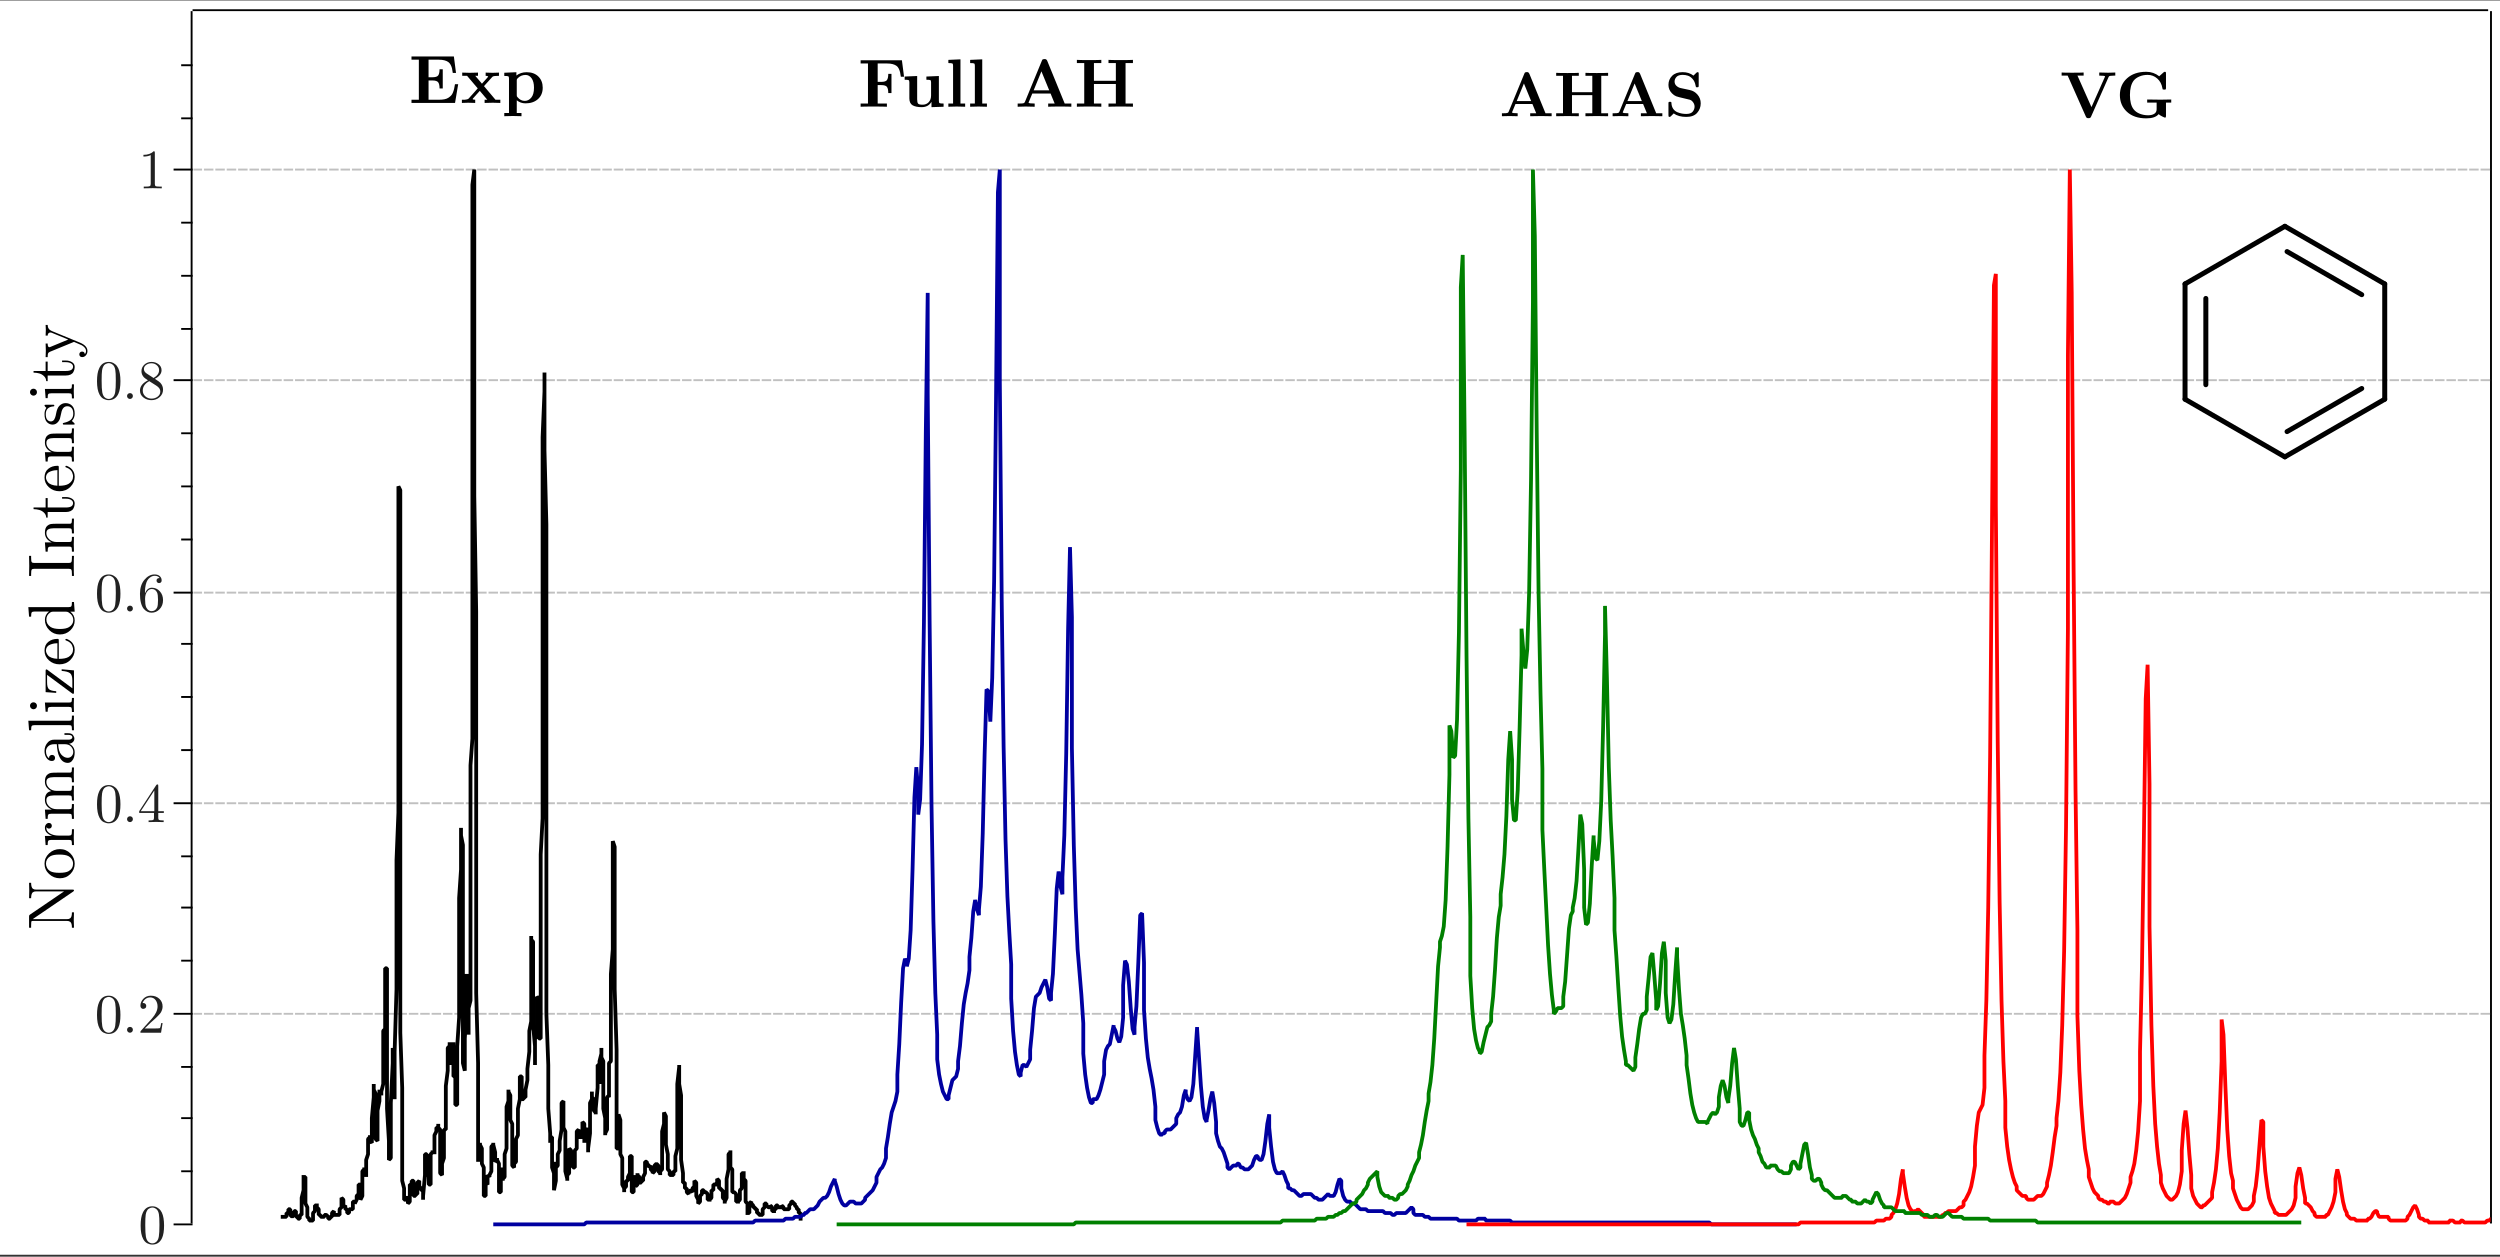 <?xml version="1.0" encoding="UTF-8"?>
<svg xmlns="http://www.w3.org/2000/svg" xmlns:xlink="http://www.w3.org/1999/xlink" width="1317pt" height="662pt" viewBox="0 0 1317 662" version="1.1">
<rect x="0" y="0" width="1317" height="662" fill="#333333" stroke="none"/>
<defs>
<g>
<symbol overflow="visible" id="glyph0-0">
<path style="stroke:none;" d="M -0.344 -0.344 L -26.5 -0.344 L -26.5 -26 L -0.344 -26 Z M -3.875 -2.422 L -13.438 -11.984 L -22.969 -2.422 Z M -2.422 -3.641 L -2.422 -22.703 L -11.984 -13.172 Z M -24.422 -3.641 L -14.859 -13.172 L -24.422 -22.703 Z M -13.438 -14.344 L -3.875 -23.906 L -22.969 -23.906 Z M -13.438 -14.344 "/>
</symbol>
<symbol overflow="visible" id="glyph0-1">
<path style="stroke:none;" d="M 0 -1.141 L -1.078 -1.141 C -1.078 -1.973 -1.156 -2.656 -1.312 -3.188 C -1.477 -3.719 -1.719 -4.082 -2.031 -4.281 C -2.344 -4.477 -2.602 -4.598 -2.812 -4.641 C -3.02 -4.691 -3.297 -4.719 -3.641 -4.719 L -21.719 -4.719 C -22.039 -4.719 -22.242 -4.676 -22.328 -4.594 C -22.41 -4.508 -22.473 -4.27 -22.516 -3.875 C -22.555 -3.188 -22.578 -2.613 -22.578 -2.156 L -22.578 -1.141 L -23.656 -1.141 L -23.656 -7.031 C -23.656 -7.352 -23.629 -7.562 -23.578 -7.656 C -23.535 -7.75 -23.41 -7.879 -23.203 -8.047 L -5.234 -20.281 L -20.016 -20.281 C -20.367 -20.281 -20.648 -20.254 -20.859 -20.203 C -21.066 -20.16 -21.32 -20.039 -21.625 -19.844 C -21.938 -19.645 -22.172 -19.281 -22.328 -18.75 C -22.492 -18.219 -22.578 -17.535 -22.578 -16.703 L -23.656 -16.703 C -23.594 -19.129 -23.562 -20.477 -23.562 -20.75 C -23.562 -21.031 -23.594 -22.383 -23.656 -24.812 L -22.578 -24.812 C -22.578 -23.977 -22.492 -23.297 -22.328 -22.766 C -22.172 -22.234 -21.938 -21.867 -21.625 -21.672 C -21.32 -21.484 -21.066 -21.363 -20.859 -21.312 C -20.648 -21.27 -20.367 -21.25 -20.016 -21.25 L -0.906 -21.25 C -0.531 -21.25 -0.285 -21.223 -0.172 -21.172 C -0.055 -21.129 0 -20.992 0 -20.766 C 0 -20.598 -0.148 -20.398 -0.453 -20.172 L -21.234 -6.031 C -21.367 -5.938 -21.508 -5.82 -21.656 -5.688 L -3.641 -5.688 C -3.297 -5.688 -3.02 -5.707 -2.812 -5.75 C -2.602 -5.801 -2.344 -5.922 -2.031 -6.109 C -1.719 -6.305 -1.477 -6.672 -1.312 -7.203 C -1.156 -7.734 -1.078 -8.414 -1.078 -9.25 L 0 -9.25 C -0.07 -6.82 -0.109 -5.469 -0.109 -5.188 C -0.109 -4.914 -0.07 -3.566 0 -1.141 Z M 0 -1.141 "/>
</symbol>
<symbol overflow="visible" id="glyph0-2">
<path style="stroke:none;" d="M -1.875 -3.25 C -3.375 -1.727 -5.219 -0.969 -7.406 -0.969 C -9.602 -0.969 -11.504 -1.711 -13.109 -3.203 C -14.711 -4.691 -15.516 -6.516 -15.516 -8.672 C -15.516 -10.766 -14.719 -12.562 -13.125 -14.062 C -11.531 -15.57 -9.625 -16.328 -7.406 -16.328 C -5.238 -16.328 -3.398 -15.566 -1.891 -14.047 C -0.379 -12.535 0.375 -10.727 0.375 -8.625 C 0.375 -6.57 -0.375 -4.781 -1.875 -3.25 Z M -7.688 -3.844 C -5.445 -3.844 -3.82 -4.133 -2.812 -4.719 C -1.258 -5.613 -0.484 -6.93 -0.484 -8.672 C -0.484 -9.523 -0.711 -10.305 -1.172 -11.016 C -1.641 -11.734 -2.266 -12.289 -3.047 -12.688 C -4.066 -13.195 -5.613 -13.453 -7.688 -13.453 C -9.906 -13.453 -11.508 -13.148 -12.5 -12.547 C -14 -11.641 -14.75 -10.332 -14.75 -8.625 C -14.75 -7.883 -14.551 -7.148 -14.156 -6.422 C -13.77 -5.703 -13.195 -5.117 -12.438 -4.672 C -11.414 -4.117 -9.832 -3.844 -7.688 -3.844 Z M -7.688 -3.844 "/>
</symbol>
<symbol overflow="visible" id="glyph0-3">
<path style="stroke:none;" d="M 0 -0.969 L -1.078 -0.969 C -1.078 -2.195 -1.148 -2.953 -1.297 -3.234 C -1.453 -3.523 -1.895 -3.672 -2.625 -3.672 L -11.922 -3.672 C -12.773 -3.672 -13.312 -3.52 -13.531 -3.219 C -13.75 -2.914 -13.859 -2.164 -13.859 -0.969 L -14.938 -0.969 L -15.312 -5.781 L -11.5 -5.781 C -12.488 -6.102 -13.367 -6.613 -14.141 -7.312 C -14.922 -8.008 -15.312 -8.922 -15.312 -10.047 C -15.312 -10.785 -15.102 -11.395 -14.688 -11.875 C -14.27 -12.363 -13.773 -12.609 -13.203 -12.609 C -12.691 -12.609 -12.305 -12.453 -12.047 -12.141 C -11.797 -11.828 -11.672 -11.488 -11.672 -11.125 C -11.672 -10.707 -11.801 -10.352 -12.062 -10.062 C -12.332 -9.781 -12.695 -9.641 -13.156 -9.641 C -13.438 -9.641 -13.688 -9.703 -13.906 -9.828 C -14.125 -9.953 -14.273 -10.066 -14.359 -10.172 C -14.441 -10.273 -14.492 -10.363 -14.516 -10.438 C -14.535 -10.383 -14.547 -10.254 -14.547 -10.047 C -14.547 -8.773 -13.91 -7.773 -12.641 -7.047 C -11.367 -6.316 -9.832 -5.953 -8.031 -5.953 L -2.703 -5.953 C -2.035 -5.953 -1.598 -6.094 -1.391 -6.375 C -1.18 -6.656 -1.078 -7.395 -1.078 -8.594 L -1.078 -9.328 L 0 -9.328 C -0.07 -8.398 -0.109 -6.93 -0.109 -4.922 C -0.109 -4.641 -0.098 -4.281 -0.078 -3.844 C -0.066 -3.406 -0.051 -2.895 -0.031 -2.312 C -0.008 -1.738 0 -1.289 0 -0.969 Z M 0 -0.969 "/>
</symbol>
<symbol overflow="visible" id="glyph0-4">
<path style="stroke:none;" d="M 0 -1.109 L -1.078 -1.109 C -1.078 -2.336 -1.148 -3.094 -1.297 -3.375 C -1.453 -3.664 -1.895 -3.812 -2.625 -3.812 L -11.922 -3.812 C -12.773 -3.812 -13.312 -3.66 -13.531 -3.359 C -13.75 -3.055 -13.859 -2.305 -13.859 -1.109 L -14.938 -1.109 L -15.312 -6 L -11.672 -6 C -14.098 -7.082 -15.312 -8.789 -15.312 -11.125 C -15.312 -13.82 -14.18 -15.359 -11.922 -15.734 C -12.797 -16.129 -13.578 -16.738 -14.266 -17.562 C -14.961 -18.395 -15.312 -19.461 -15.312 -20.766 C -15.312 -22.492 -14.883 -23.703 -14.031 -24.391 C -13.445 -24.898 -12.832 -25.207 -12.188 -25.312 C -11.539 -25.414 -10.391 -25.469 -8.734 -25.469 L -2.109 -25.469 C -1.629 -25.488 -1.336 -25.68 -1.234 -26.047 C -1.129 -26.422 -1.078 -27.129 -1.078 -28.172 L 0 -28.172 C -0.07 -25.816 -0.109 -24.523 -0.109 -24.297 C -0.109 -24.109 -0.07 -22.801 0 -20.375 L -1.078 -20.375 C -1.078 -21.602 -1.148 -22.359 -1.297 -22.641 C -1.453 -22.93 -1.895 -23.078 -2.625 -23.078 L -10.703 -23.078 C -11.879 -23.078 -12.812 -22.895 -13.5 -22.531 C -14.195 -22.176 -14.547 -21.504 -14.547 -20.516 C -14.547 -19.316 -14.039 -18.238 -13.031 -17.281 C -12.031 -16.32 -10.688 -15.844 -9 -15.844 L -2.625 -15.844 C -1.895 -15.844 -1.453 -15.984 -1.297 -16.266 C -1.148 -16.555 -1.078 -17.316 -1.078 -18.547 L 0 -18.547 C -0.07 -16.18 -0.109 -14.883 -0.109 -14.656 C -0.109 -14.469 -0.07 -13.164 0 -10.75 L -1.078 -10.75 C -1.078 -11.969 -1.148 -12.723 -1.297 -13.016 C -1.453 -13.305 -1.895 -13.453 -2.625 -13.453 L -10.703 -13.453 C -11.879 -13.453 -12.812 -13.27 -13.5 -12.906 C -14.195 -12.551 -14.547 -11.875 -14.547 -10.875 C -14.547 -9.676 -14.039 -8.598 -13.031 -7.641 C -12.031 -6.68 -10.688 -6.203 -9 -6.203 L -2.625 -6.203 C -1.895 -6.203 -1.453 -6.344 -1.297 -6.625 C -1.148 -6.914 -1.078 -7.676 -1.078 -8.906 L 0 -8.906 C -0.07 -6.551 -0.109 -5.258 -0.109 -5.031 C -0.109 -4.844 -0.07 -3.535 0 -1.109 Z M 0 -1.109 "/>
</symbol>
<symbol overflow="visible" id="glyph0-5">
<path style="stroke:none;" d="M -3.297 -1.453 C -5.254 -1.453 -6.754 -2.609 -7.797 -4.922 C -8.461 -6.305 -8.879 -8.43 -9.047 -11.297 L -10.328 -11.297 C -11.754 -11.297 -12.848 -10.922 -13.609 -10.172 C -14.367 -9.422 -14.75 -8.57 -14.75 -7.625 C -14.75 -5.938 -14.219 -4.688 -13.156 -3.875 C -13.133 -4.57 -12.953 -5.039 -12.609 -5.281 C -12.266 -5.531 -11.914 -5.656 -11.562 -5.656 C -11.102 -5.656 -10.723 -5.508 -10.422 -5.219 C -10.117 -4.926 -9.969 -4.539 -9.969 -4.062 C -9.969 -3.594 -10.113 -3.207 -10.406 -2.906 C -10.695 -2.602 -11.098 -2.453 -11.609 -2.453 C -12.734 -2.453 -13.664 -2.961 -14.406 -3.984 C -15.145 -5.004 -15.516 -6.238 -15.516 -7.688 C -15.516 -9.582 -14.879 -11.164 -13.609 -12.438 C -13.223 -12.832 -12.773 -13.129 -12.266 -13.328 C -11.754 -13.523 -11.332 -13.633 -11 -13.656 C -10.664 -13.676 -10.176 -13.688 -9.531 -13.688 L -2.594 -13.688 C -2.457 -13.688 -2.281 -13.707 -2.062 -13.75 C -1.844 -13.801 -1.586 -13.93 -1.297 -14.141 C -1.004 -14.348 -0.859 -14.625 -0.859 -14.969 C -0.859 -15.801 -1.598 -16.219 -3.078 -16.219 L -5.016 -16.219 L -5.016 -17.078 L -3.078 -17.078 C -1.859 -17.078 -1.004 -16.754 -0.516 -16.109 C -0.035 -15.461 0.203 -14.844 0.203 -14.25 C 0.203 -13.477 -0.078 -12.848 -0.641 -12.359 C -1.203 -11.879 -1.863 -11.609 -2.625 -11.547 C -1.75 -11.191 -1.031 -10.613 -0.469 -9.812 C 0.094 -9.02 0.375 -8.082 0.375 -7 C 0.375 -6.164 0.27 -5.352 0.062 -4.562 C -0.145 -3.781 -0.535 -3.066 -1.109 -2.422 C -1.68 -1.773 -2.41 -1.453 -3.297 -1.453 Z M -3.328 -4.125 C -2.473 -4.125 -1.766 -4.426 -1.203 -5.031 C -0.648 -5.645 -0.375 -6.383 -0.375 -7.25 C -0.375 -8.219 -0.75 -9.133 -1.5 -10 C -2.25 -10.863 -3.363 -11.297 -4.844 -11.297 L -8.312 -11.297 C -8.219 -8.734 -7.66 -6.895 -6.641 -5.781 C -5.629 -4.676 -4.523 -4.125 -3.328 -4.125 Z M -3.328 -4.125 "/>
</symbol>
<symbol overflow="visible" id="glyph0-6">
<path style="stroke:none;" d="M 0 -1.141 L -1.078 -1.141 C -1.078 -2.367 -1.148 -3.125 -1.297 -3.406 C -1.453 -3.695 -1.895 -3.844 -2.625 -3.844 L -20.641 -3.844 C -21.492 -3.844 -22.031 -3.691 -22.25 -3.391 C -22.469 -3.098 -22.578 -2.348 -22.578 -1.141 L -23.656 -1.141 L -24.047 -6.141 L -2.625 -6.141 C -1.895 -6.141 -1.453 -6.281 -1.297 -6.562 C -1.148 -6.852 -1.078 -7.613 -1.078 -8.844 L 0 -8.844 C 0 -8.562 -0.008 -8.125 -0.031 -7.531 C -0.051 -6.945 -0.066 -6.441 -0.078 -6.016 C -0.098 -5.586 -0.109 -5.242 -0.109 -4.984 C -0.109 -4.711 -0.07 -3.43 0 -1.141 Z M 0 -1.141 "/>
</symbol>
<symbol overflow="visible" id="glyph0-7">
<path style="stroke:none;" d="M 0 -1.141 L -1.078 -1.141 C -1.078 -2.367 -1.148 -3.125 -1.297 -3.406 C -1.453 -3.695 -1.895 -3.844 -2.625 -3.844 L -11.953 -3.844 C -12.805 -3.844 -13.336 -3.695 -13.547 -3.406 C -13.754 -3.125 -13.859 -2.414 -13.859 -1.281 L -14.938 -1.281 L -15.312 -6.141 L -2.594 -6.141 C -1.906 -6.141 -1.477 -6.258 -1.312 -6.5 C -1.156 -6.738 -1.078 -7.426 -1.078 -8.562 L 0 -8.562 C -0.07 -6.207 -0.109 -5.004 -0.109 -4.953 C -0.109 -4.629 -0.07 -3.359 0 -1.141 Z M -21.344 -2.594 C -21.801 -2.594 -22.219 -2.77 -22.594 -3.125 C -22.977 -3.488 -23.172 -3.926 -23.172 -4.438 C -23.172 -4.945 -23 -5.379 -22.656 -5.734 C -22.312 -6.086 -21.875 -6.266 -21.344 -6.266 C -20.812 -6.266 -20.367 -6.086 -20.016 -5.734 C -19.672 -5.379 -19.5 -4.945 -19.5 -4.438 C -19.5 -3.906 -19.68 -3.461 -20.047 -3.109 C -20.422 -2.766 -20.852 -2.594 -21.344 -2.594 Z M -21.344 -2.594 "/>
</symbol>
<symbol overflow="visible" id="glyph0-8">
<path style="stroke:none;" d="M -0.484 -0.969 C -0.648 -0.969 -0.859 -1.07 -1.109 -1.281 L -14.172 -10.953 L -14.172 -7 C -14.172 -5.176 -13.832 -3.969 -13.156 -3.375 C -12.488 -2.789 -11.223 -2.441 -9.359 -2.328 L -9.359 -1.453 L -14.938 -1.844 L -14.938 -12.922 C -14.938 -13.18 -14.926 -13.363 -14.906 -13.469 C -14.895 -13.57 -14.852 -13.656 -14.781 -13.719 C -14.719 -13.789 -14.613 -13.828 -14.469 -13.828 C -14.332 -13.828 -14.141 -13.723 -13.891 -13.516 L -0.859 -3.875 L -0.859 -7.969 C -0.859 -9.883 -1.254 -11.164 -2.047 -11.812 C -2.848 -12.457 -4.328 -12.863 -6.484 -13.031 L -6.484 -13.891 L 0 -13.312 L 0 -1.875 C 0 -1.5 -0.02 -1.254 -0.062 -1.141 C -0.113 -1.023 -0.254 -0.969 -0.484 -0.969 Z M -0.484 -0.969 "/>
</symbol>
<symbol overflow="visible" id="glyph0-9">
<path style="stroke:none;" d="M -7.625 -0.969 C -9.789 -0.969 -11.645 -1.664 -13.188 -3.062 C -14.738 -4.457 -15.516 -6.16 -15.516 -8.172 C -15.516 -10.211 -14.852 -11.754 -13.531 -12.797 C -12.219 -13.848 -10.617 -14.375 -8.734 -14.375 C -8.379 -14.375 -8.164 -14.328 -8.094 -14.234 C -8.031 -14.148 -8 -13.91 -8 -13.516 L -8 -3.844 C -5.645 -3.844 -3.914 -4.191 -2.812 -4.891 C -1.258 -5.859 -0.484 -7.16 -0.484 -8.797 C -0.484 -9.035 -0.504 -9.285 -0.547 -9.547 C -0.598 -9.816 -0.723 -10.227 -0.922 -10.781 C -1.117 -11.332 -1.484 -11.848 -2.016 -12.328 C -2.547 -12.816 -3.223 -13.203 -4.047 -13.484 C -4.367 -13.547 -4.531 -13.695 -4.531 -13.938 C -4.531 -14.227 -4.395 -14.375 -4.125 -14.375 C -3.914 -14.375 -3.582 -14.266 -3.125 -14.047 C -2.676 -13.828 -2.18 -13.508 -1.641 -13.094 C -1.098 -12.676 -0.625 -12.062 -0.219 -11.25 C 0.176 -10.445 0.375 -9.562 0.375 -8.594 C 0.375 -6.562 -0.391 -4.781 -1.922 -3.25 C -3.453 -1.727 -5.352 -0.969 -7.625 -0.969 Z M -8.734 -3.875 L -8.734 -12.094 C -9.211 -12.094 -9.723 -12.051 -10.266 -11.969 C -10.805 -11.895 -11.453 -11.734 -12.203 -11.484 C -12.961 -11.242 -13.578 -10.836 -14.047 -10.266 C -14.516 -9.703 -14.75 -9.004 -14.75 -8.172 C -14.75 -7.805 -14.664 -7.422 -14.5 -7.016 C -14.344 -6.609 -14.07 -6.16 -13.688 -5.672 C -13.312 -5.191 -12.691 -4.785 -11.828 -4.453 C -10.961 -4.117 -9.93 -3.926 -8.734 -3.875 Z M -8.734 -3.875 "/>
</symbol>
<symbol overflow="visible" id="glyph0-10">
<path style="stroke:none;" d="M -7.453 -1.172 C -9.641 -1.172 -11.492 -1.938 -13.016 -3.469 C -14.547 -5.008 -15.312 -6.82 -15.312 -8.906 C -15.312 -10.664 -14.594 -12.117 -13.156 -13.266 L -20.641 -13.266 C -21.492 -13.266 -22.031 -13.113 -22.25 -12.812 C -22.469 -12.52 -22.578 -11.77 -22.578 -10.562 L -23.656 -10.562 L -24.047 -15.562 L -3.016 -15.562 C -2.16 -15.562 -1.625 -15.711 -1.406 -16.016 C -1.188 -16.316 -1.078 -17.066 -1.078 -18.266 L 0 -18.266 L 0.375 -13.172 L -1.906 -13.172 C -0.383 -11.973 0.375 -10.426 0.375 -8.531 C 0.375 -6.539 -0.383 -4.816 -1.906 -3.359 C -3.426 -1.898 -5.273 -1.172 -7.453 -1.172 Z M -7.406 -4.062 C -5.258 -4.062 -3.656 -4.395 -2.594 -5.062 C -1.113 -5.988 -0.375 -7.203 -0.375 -8.703 C -0.375 -10.41 -1.188 -11.77 -2.812 -12.781 C -3.195 -13.039 -3.625 -13.172 -4.094 -13.172 L -11.188 -13.172 C -11.645 -13.172 -12.07 -13.039 -12.469 -12.781 C -13.852 -11.844 -14.547 -10.598 -14.547 -9.047 C -14.547 -7.43 -13.805 -6.125 -12.328 -5.125 C -11.223 -4.414 -9.582 -4.062 -7.406 -4.062 Z M -7.406 -4.062 "/>
</symbol>
<symbol overflow="visible" id="glyph0-11">
<path style="stroke:none;" d=""/>
</symbol>
<symbol overflow="visible" id="glyph0-12">
<path style="stroke:none;" d="M 0 -0.969 L -1.078 -0.969 L -1.078 -1.875 C -1.078 -3.164 -1.18 -3.961 -1.391 -4.266 C -1.598 -4.566 -2.035 -4.719 -2.703 -4.719 L -20.953 -4.719 C -21.629 -4.719 -22.066 -4.566 -22.266 -4.266 C -22.473 -3.961 -22.578 -3.164 -22.578 -1.875 L -22.578 -0.969 L -23.656 -0.969 C -23.594 -1.781 -23.562 -3.547 -23.562 -6.266 C -23.562 -8.973 -23.594 -10.734 -23.656 -11.547 L -22.578 -11.547 L -22.578 -10.641 C -22.578 -9.348 -22.473 -8.551 -22.266 -8.25 C -22.066 -7.945 -21.629 -7.797 -20.953 -7.797 L -2.703 -7.797 C -2.035 -7.797 -1.598 -7.945 -1.391 -8.25 C -1.18 -8.551 -1.078 -9.348 -1.078 -10.641 L -1.078 -11.547 L 0 -11.547 C -0.07 -10.734 -0.109 -8.961 -0.109 -6.234 C -0.109 -3.535 -0.07 -1.781 0 -0.969 Z M 0 -0.969 "/>
</symbol>
<symbol overflow="visible" id="glyph0-13">
<path style="stroke:none;" d="M 0 -1.109 L -1.078 -1.109 C -1.078 -2.336 -1.148 -3.094 -1.297 -3.375 C -1.453 -3.664 -1.895 -3.812 -2.625 -3.812 L -11.922 -3.812 C -12.773 -3.812 -13.312 -3.66 -13.531 -3.359 C -13.75 -3.055 -13.859 -2.305 -13.859 -1.109 L -14.938 -1.109 L -15.312 -6 L -11.672 -6 C -14.098 -7.082 -15.312 -8.789 -15.312 -11.125 C -15.312 -12.852 -14.883 -14.066 -14.031 -14.766 C -13.445 -15.273 -12.832 -15.582 -12.188 -15.688 C -11.539 -15.789 -10.391 -15.844 -8.734 -15.844 L -2.109 -15.844 C -1.629 -15.863 -1.336 -16.055 -1.234 -16.422 C -1.129 -16.797 -1.078 -17.504 -1.078 -18.547 L 0 -18.547 C -0.07 -16.18 -0.109 -14.883 -0.109 -14.656 C -0.109 -14.469 -0.07 -13.164 0 -10.75 L -1.078 -10.75 C -1.078 -11.969 -1.148 -12.723 -1.297 -13.016 C -1.453 -13.305 -1.895 -13.453 -2.625 -13.453 L -10.703 -13.453 C -11.879 -13.453 -12.812 -13.27 -13.5 -12.906 C -14.195 -12.551 -14.547 -11.875 -14.547 -10.875 C -14.547 -9.676 -14.039 -8.598 -13.031 -7.641 C -12.031 -6.68 -10.688 -6.203 -9 -6.203 L -2.625 -6.203 C -1.895 -6.203 -1.453 -6.344 -1.297 -6.625 C -1.148 -6.914 -1.078 -7.676 -1.078 -8.906 L 0 -8.906 C -0.07 -6.551 -0.109 -5.258 -0.109 -5.031 C -0.109 -4.844 -0.07 -3.535 0 -1.109 Z M 0 -1.109 "/>
</symbol>
<symbol overflow="visible" id="glyph0-14">
<path style="stroke:none;" d="M -13.859 -0.656 L -14.625 -0.656 C -14.664 -1.719 -15.062 -2.598 -15.812 -3.297 C -16.562 -4.004 -17.395 -4.477 -18.312 -4.719 C -19.238 -4.969 -20.234 -5.102 -21.297 -5.125 L -21.297 -6 L -14.938 -6 L -14.938 -10.953 L -13.859 -10.953 L -13.859 -6 L -4.219 -6 C -1.727 -6 -0.484 -6.77 -0.484 -8.312 C -0.484 -8.988 -0.82 -9.547 -1.5 -9.984 C -2.188 -10.422 -3.141 -10.641 -4.359 -10.641 L -6.266 -10.641 L -6.266 -11.5 L -4.297 -11.5 C -3.047 -11.5 -1.953 -11.207 -1.016 -10.625 C -0.086 -10.051 0.375 -9.203 0.375 -8.078 C 0.375 -7.66 0.32 -7.242 0.219 -6.828 C 0.113 -6.41 -0.07 -5.938 -0.344 -5.406 C -0.625 -4.875 -1.102 -4.441 -1.781 -4.109 C -2.469 -3.773 -3.305 -3.609 -4.297 -3.609 L -13.859 -3.609 Z M -13.859 -0.656 "/>
</symbol>
<symbol overflow="visible" id="glyph0-15">
<path style="stroke:none;" d="M -0.453 -1.141 L -5.016 -1.141 C -5.273 -1.141 -5.453 -1.145 -5.547 -1.156 C -5.641 -1.164 -5.719 -1.207 -5.781 -1.281 C -5.852 -1.352 -5.891 -1.457 -5.891 -1.594 C -5.891 -1.758 -5.852 -1.867 -5.781 -1.922 C -5.719 -1.984 -5.555 -2.035 -5.297 -2.078 C -3.703 -2.422 -2.484 -2.969 -1.641 -3.719 C -0.797 -4.477 -0.375 -5.535 -0.375 -6.891 C -0.375 -8.191 -0.66 -9.172 -1.234 -9.828 C -1.816 -10.484 -2.582 -10.812 -3.531 -10.812 C -5.219 -10.812 -6.281 -9.609 -6.719 -7.203 C -7 -5.816 -7.227 -4.832 -7.406 -4.25 C -7.594 -3.676 -7.895 -3.141 -8.312 -2.641 C -9.125 -1.641 -10.102 -1.141 -11.25 -1.141 C -12.406 -1.141 -13.406 -1.578 -14.25 -2.453 C -15.094 -3.336 -15.516 -4.75 -15.516 -6.688 C -15.516 -7.977 -15.191 -9.066 -14.547 -9.953 C -14.754 -10.203 -14.941 -10.395 -15.109 -10.531 C -15.379 -10.832 -15.516 -11.066 -15.516 -11.234 C -15.516 -11.41 -15.457 -11.516 -15.344 -11.547 C -15.227 -11.586 -15.008 -11.609 -14.688 -11.609 L -11.188 -11.609 C -10.938 -11.609 -10.766 -11.602 -10.672 -11.594 C -10.578 -11.582 -10.5 -11.539 -10.438 -11.469 C -10.383 -11.406 -10.359 -11.301 -10.359 -11.156 C -10.359 -10.906 -10.461 -10.77 -10.672 -10.75 C -13.461 -10.562 -14.859 -9.207 -14.859 -6.688 C -14.859 -5.32 -14.598 -4.332 -14.078 -3.719 C -13.555 -3.113 -12.941 -2.812 -12.234 -2.812 C -11.836 -2.812 -11.488 -2.898 -11.188 -3.078 C -10.883 -3.266 -10.645 -3.477 -10.469 -3.719 C -10.301 -3.969 -10.133 -4.316 -9.969 -4.766 C -9.812 -5.211 -9.703 -5.57 -9.641 -5.844 C -9.586 -6.125 -9.504 -6.531 -9.391 -7.062 C -9.047 -8.914 -8.488 -10.234 -7.719 -11.016 C -6.75 -11.984 -5.656 -12.469 -4.438 -12.469 C -3.07 -12.469 -1.926 -12.004 -1 -11.078 C -0.082 -10.16 0.375 -8.766 0.375 -6.891 C 0.375 -5.391 -0.117 -4.117 -1.109 -3.078 C -0.973 -2.941 -0.844 -2.82 -0.719 -2.719 C -0.602 -2.613 -0.523 -2.539 -0.484 -2.5 C -0.441 -2.469 -0.406 -2.445 -0.375 -2.438 C -0.352 -2.426 -0.332 -2.41 -0.312 -2.391 C 0.145 -1.93 0.375 -1.645 0.375 -1.531 C 0.375 -1.344 0.316 -1.227 0.203 -1.188 C 0.086 -1.156 -0.129 -1.141 -0.453 -1.141 Z M -0.453 -1.141 "/>
</symbol>
<symbol overflow="visible" id="glyph0-16">
<path style="stroke:none;" d="M 4.297 -0.656 C 3.805 -0.656 3.438 -0.801 3.188 -1.094 C 2.938 -1.383 2.812 -1.723 2.812 -2.109 C 2.812 -2.523 2.941 -2.867 3.203 -3.141 C 3.473 -3.422 3.828 -3.562 4.266 -3.562 C 5.117 -3.562 5.602 -3.113 5.719 -2.219 C 6.133 -2.656 6.344 -3.195 6.344 -3.844 C 6.344 -4.539 6.086 -5.164 5.578 -5.719 C 5.066 -6.27 4.566 -6.664 4.078 -6.906 C 3.598 -7.156 2.922 -7.453 2.047 -7.797 C 1.348 -8.117 0.664 -8.41 0 -8.672 L -12.641 -3.469 C -13.191 -3.238 -13.531 -2.945 -13.656 -2.594 C -13.789 -2.25 -13.859 -1.602 -13.859 -0.656 L -14.938 -0.656 C -14.863 -1.695 -14.828 -2.816 -14.828 -4.016 C -14.828 -4.734 -14.863 -5.992 -14.938 -7.797 L -13.859 -7.797 C -13.859 -6.504 -13.555 -5.859 -12.953 -5.859 C -12.891 -5.859 -12.68 -5.926 -12.328 -6.062 L -3.016 -9.906 L -11.531 -13.406 C -11.852 -13.551 -12.129 -13.625 -12.359 -13.625 C -13.305 -13.625 -13.805 -13.078 -13.859 -11.984 L -14.938 -11.984 C -14.863 -13.516 -14.828 -14.52 -14.828 -15 C -14.828 -15.945 -14.863 -16.816 -14.938 -17.609 L -13.859 -17.609 C -13.859 -16.055 -13.117 -14.977 -11.641 -14.375 L 3.156 -8.281 C 5.781 -7.176 7.094 -5.695 7.094 -3.844 C 7.094 -2.969 6.82 -2.219 6.281 -1.594 C 5.738 -0.969 5.078 -0.656 4.297 -0.656 Z M 4.297 -0.656 "/>
</symbol>
<symbol overflow="visible" id="glyph1-0">
<path style="stroke:none;" d="M 0.297 -0.297 L 0.297 -22.422 L 21.984 -22.422 L 21.984 -0.297 Z M 2.047 -3.281 L 10.141 -11.375 L 2.047 -19.438 Z M 3.078 -2.047 L 19.203 -2.047 L 11.141 -10.141 Z M 3.078 -20.672 L 11.141 -12.578 L 19.203 -20.672 Z M 12.141 -11.375 L 20.219 -3.281 L 20.219 -19.438 Z M 12.141 -11.375 "/>
</symbol>
<symbol overflow="visible" id="glyph1-1">
<path style="stroke:none;" d="M 1.141 -9.375 C 1.141 -12.25 1.504 -14.469 2.234 -16.031 C 3.242 -18.352 4.941 -19.516 7.328 -19.516 C 7.836 -19.516 8.352 -19.445 8.875 -19.312 C 9.406 -19.176 10.008 -18.844 10.688 -18.312 C 11.363 -17.789 11.906 -17.098 12.312 -16.234 C 13.094 -14.578 13.484 -12.289 13.484 -9.375 C 13.484 -6.52 13.125 -4.312 12.406 -2.75 C 11.344 -0.488 9.641 0.641 7.297 0.641 C 6.422 0.641 5.535 0.414 4.641 -0.031 C 3.754 -0.477 3.031 -1.238 2.469 -2.312 C 1.582 -3.938 1.141 -6.289 1.141 -9.375 Z M 3.578 -9.734 C 3.578 -6.785 3.688 -4.723 3.906 -3.547 C 4.133 -2.273 4.578 -1.363 5.234 -0.812 C 5.891 -0.27 6.578 0 7.297 0 C 8.078 0 8.797 -0.289 9.453 -0.875 C 10.109 -1.469 10.535 -2.398 10.734 -3.672 C 10.941 -4.922 11.047 -6.941 11.047 -9.734 C 11.047 -12.453 10.945 -14.359 10.75 -15.453 C 10.5 -16.723 10.031 -17.609 9.344 -18.109 C 8.664 -18.617 7.984 -18.875 7.297 -18.875 C 7.047 -18.875 6.781 -18.832 6.5 -18.75 C 6.227 -18.676 5.895 -18.531 5.5 -18.312 C 5.113 -18.102 4.77 -17.723 4.469 -17.172 C 4.164 -16.629 3.945 -15.945 3.812 -15.125 C 3.656 -14.07 3.578 -12.273 3.578 -9.734 Z M 3.578 -9.734 "/>
</symbol>
<symbol overflow="visible" id="glyph1-2">
<path style="stroke:none;" d="M 2.922 -0.469 C 2.629 -0.781 2.484 -1.141 2.484 -1.547 C 2.484 -1.961 2.629 -2.32 2.922 -2.625 C 3.223 -2.926 3.598 -3.078 4.047 -3.078 C 4.473 -3.078 4.832 -2.938 5.125 -2.656 C 5.414 -2.375 5.562 -2.004 5.562 -1.547 C 5.562 -1.098 5.406 -0.727 5.094 -0.438 C 4.781 -0.145 4.43 0 4.047 0 C 3.598 0 3.223 -0.156 2.922 -0.469 Z M 2.922 -0.469 "/>
</symbol>
<symbol overflow="visible" id="glyph1-3">
<path style="stroke:none;" d="M 1.469 0 C 1.469 -0.352 1.477 -0.582 1.5 -0.688 C 1.531 -0.789 1.625 -0.922 1.781 -1.078 L 7.422 -7.359 C 9.473 -9.66 10.5 -11.816 10.5 -13.828 C 10.5 -15.141 10.156 -16.266 9.469 -17.203 C 8.781 -18.141 7.812 -18.609 6.562 -18.609 C 5.707 -18.609 4.914 -18.344 4.188 -17.812 C 3.469 -17.289 2.941 -16.562 2.609 -15.625 C 2.672 -15.645 2.797 -15.656 2.984 -15.656 C 3.473 -15.656 3.852 -15.504 4.125 -15.203 C 4.406 -14.898 4.547 -14.539 4.547 -14.125 C 4.547 -13.602 4.375 -13.211 4.031 -12.953 C 3.688 -12.703 3.348 -12.578 3.016 -12.578 C 2.879 -12.578 2.723 -12.586 2.547 -12.609 C 2.367 -12.641 2.145 -12.789 1.875 -13.062 C 1.602 -13.344 1.469 -13.727 1.469 -14.219 C 1.469 -15.582 1.984 -16.805 3.016 -17.891 C 4.055 -18.973 5.367 -19.516 6.953 -19.516 C 8.742 -19.516 10.223 -18.984 11.391 -17.922 C 12.566 -16.859 13.156 -15.492 13.156 -13.828 C 13.156 -13.242 13.066 -12.688 12.891 -12.156 C 12.723 -11.633 12.52 -11.164 12.281 -10.75 C 12.051 -10.344 11.617 -9.812 10.984 -9.156 C 10.359 -8.5 9.789 -7.938 9.281 -7.469 C 8.781 -7 7.961 -6.27 6.828 -5.281 L 3.719 -2.25 L 9 -2.25 C 10.719 -2.25 11.645 -2.328 11.781 -2.484 C 11.977 -2.766 12.191 -3.633 12.422 -5.094 L 13.156 -5.094 L 12.344 0 Z M 1.469 0 "/>
</symbol>
<symbol overflow="visible" id="glyph1-4">
<path style="stroke:none;" d="M 0.828 -4.844 L 0.828 -5.75 L 9.812 -19.5 C 9.969 -19.727 10.164 -19.844 10.406 -19.844 C 10.625 -19.844 10.754 -19.797 10.797 -19.703 C 10.848 -19.617 10.875 -19.41 10.875 -19.078 L 10.875 -5.75 L 13.812 -5.75 L 13.812 -4.844 L 10.875 -4.844 L 10.875 -2.281 C 10.875 -1.719 10.988 -1.348 11.219 -1.172 C 11.457 -0.992 12.086 -0.906 13.109 -0.906 L 13.719 -0.906 L 13.719 0 C 12.914 -0.062 11.586 -0.094 9.734 -0.094 C 7.891 -0.094 6.57 -0.062 5.781 0 L 5.781 -0.906 L 6.391 -0.906 C 7.41 -0.906 8.035 -0.992 8.266 -1.172 C 8.504 -1.348 8.625 -1.719 8.625 -2.281 L 8.625 -4.844 Z M 1.641 -5.75 L 8.797 -5.75 L 8.797 -16.672 Z M 1.641 -5.75 "/>
</symbol>
<symbol overflow="visible" id="glyph1-5">
<path style="stroke:none;" d="M 1.234 -9.266 C 1.234 -12.328 2.016 -14.801 3.578 -16.688 C 5.141 -18.57 6.926 -19.516 8.938 -19.516 C 10.113 -19.516 11.023 -19.219 11.672 -18.625 C 12.328 -18.031 12.656 -17.273 12.656 -16.359 C 12.656 -15.848 12.508 -15.484 12.219 -15.266 C 11.926 -15.055 11.625 -14.953 11.312 -14.953 C 10.957 -14.953 10.645 -15.066 10.375 -15.297 C 10.102 -15.535 9.969 -15.867 9.969 -16.297 C 9.969 -17.172 10.504 -17.609 11.578 -17.609 C 11.066 -18.398 10.207 -18.797 9 -18.797 C 8.625 -18.797 8.242 -18.738 7.859 -18.625 C 7.484 -18.52 7.047 -18.285 6.547 -17.922 C 6.047 -17.555 5.602 -17.086 5.219 -16.516 C 4.844 -15.941 4.523 -15.113 4.266 -14.031 C 4.004 -12.957 3.875 -11.719 3.875 -10.312 L 3.875 -9.609 C 4.676 -11.547 5.895 -12.516 7.531 -12.516 C 9.176 -12.516 10.562 -11.891 11.688 -10.641 C 12.82 -9.391 13.391 -7.836 13.391 -5.984 C 13.391 -4.086 12.797 -2.508 11.609 -1.25 C 10.43 0.008 9.016 0.641 7.359 0.641 C 6.617 0.641 5.91 0.484 5.234 0.172 C 4.555 -0.141 3.906 -0.645 3.281 -1.344 C 2.656 -2.051 2.156 -3.082 1.781 -4.438 C 1.414 -5.801 1.234 -7.41 1.234 -9.266 Z M 3.922 -6.625 C 3.922 -4.707 4.098 -3.289 4.453 -2.375 C 4.516 -2.219 4.609 -2.035 4.734 -1.828 C 4.859 -1.629 5.031 -1.391 5.25 -1.109 C 5.477 -0.836 5.781 -0.613 6.156 -0.438 C 6.531 -0.258 6.93 -0.172 7.359 -0.172 C 8.672 -0.172 9.641 -0.805 10.266 -2.078 C 10.586 -2.785 10.75 -4.098 10.75 -6.016 C 10.75 -7.961 10.578 -9.301 10.234 -10.031 C 9.629 -11.238 8.719 -11.844 7.5 -11.844 C 6.676 -11.844 5.984 -11.555 5.422 -10.984 C 4.859 -10.422 4.469 -9.766 4.25 -9.016 C 4.031 -8.266 3.922 -7.469 3.922 -6.625 Z M 3.922 -6.625 "/>
</symbol>
<symbol overflow="visible" id="glyph1-6">
<path style="stroke:none;" d="M 1.234 -4.422 C 1.234 -6.609 2.641 -8.406 5.453 -9.812 C 4.242 -10.633 3.531 -11.164 3.312 -11.406 C 2.445 -12.363 2.016 -13.438 2.016 -14.625 C 2.016 -15.988 2.531 -17.145 3.562 -18.094 C 4.602 -19.039 5.859 -19.516 7.328 -19.516 C 8.734 -19.516 9.961 -19.109 11.016 -18.297 C 12.078 -17.492 12.609 -16.445 12.609 -15.156 C 12.609 -13.332 11.426 -11.816 9.062 -10.609 C 10.625 -9.629 11.586 -8.938 11.953 -8.531 C 12.91 -7.477 13.391 -6.273 13.391 -4.922 C 13.391 -3.359 12.789 -2.039 11.594 -0.969 C 10.395 0.102 8.961 0.641 7.297 0.641 C 5.672 0.641 4.254 0.164 3.047 -0.781 C 1.836 -1.727 1.234 -2.941 1.234 -4.422 Z M 2.703 -4.422 C 2.703 -3.211 3.156 -2.203 4.062 -1.391 C 4.969 -0.578 6.055 -0.172 7.328 -0.172 C 8.555 -0.172 9.629 -0.52 10.547 -1.219 C 11.473 -1.926 11.938 -2.812 11.938 -3.875 C 11.938 -4.281 11.863 -4.66 11.719 -5.016 C 11.582 -5.367 11.379 -5.688 11.109 -5.969 C 10.836 -6.25 10.617 -6.453 10.453 -6.578 C 10.285 -6.703 10.047 -6.875 9.734 -7.094 L 6.125 -9.375 C 3.844 -8.102 2.703 -6.453 2.703 -4.422 Z M 3.312 -15.766 C 3.312 -14.828 3.801 -14.035 4.781 -13.391 L 8.406 -11.047 C 10.344 -12.18 11.312 -13.551 11.312 -15.156 C 11.312 -16.188 10.914 -17.051 10.125 -17.75 C 9.332 -18.445 8.391 -18.797 7.297 -18.797 C 6.223 -18.797 5.289 -18.508 4.5 -17.938 C 3.707 -17.375 3.312 -16.648 3.312 -15.766 Z M 3.312 -15.766 "/>
</symbol>
<symbol overflow="visible" id="glyph1-7">
<path style="stroke:none;" d="M 2.609 -16.734 L 2.609 -17.641 C 4.953 -17.641 6.727 -18.266 7.938 -19.516 C 8.27 -19.516 8.469 -19.473 8.531 -19.391 C 8.594 -19.316 8.625 -19.109 8.625 -18.766 L 8.625 -2.312 C 8.625 -1.727 8.766 -1.348 9.047 -1.172 C 9.328 -0.992 10.094 -0.906 11.344 -0.906 L 12.281 -0.906 L 12.281 0 C 11.594 -0.062 10.008 -0.094 7.531 -0.094 C 5.051 -0.094 3.469 -0.062 2.781 0 L 2.781 -0.906 L 3.719 -0.906 C 4.945 -0.906 5.707 -0.992 6 -1.172 C 6.301 -1.348 6.453 -1.727 6.453 -2.312 L 6.453 -17.5 C 5.43 -16.988 4.148 -16.734 2.609 -16.734 Z M 2.609 -16.734 "/>
</symbol>
<symbol overflow="visible" id="glyph2-0">
<path style="stroke:none;" d="M 0.359 -0.359 L 0.359 -27.531 L 26.984 -27.531 L 26.984 -0.359 Z M 2.516 -4.031 L 12.438 -13.969 L 2.516 -23.859 Z M 3.781 -2.516 L 23.562 -2.516 L 13.672 -12.453 Z M 3.781 -25.375 L 13.672 -15.438 L 23.562 -25.375 Z M 14.891 -13.969 L 24.812 -4.031 L 24.812 -23.859 Z M 14.891 -13.969 "/>
</symbol>
<symbol overflow="visible" id="glyph2-1">
<path style="stroke:none;" d="M 1.406 0 L 1.406 -1.688 L 5.281 -1.688 L 5.281 -22.781 L 1.406 -22.781 L 1.406 -24.469 L 23.734 -24.469 L 24.859 -15.797 L 23.156 -15.797 C 23.039 -16.773 22.906 -17.582 22.75 -18.219 C 22.594 -18.852 22.348 -19.484 22.016 -20.109 C 21.68 -20.734 21.258 -21.223 20.75 -21.578 C 20.25 -21.941 19.586 -22.234 18.766 -22.453 C 17.953 -22.672 16.984 -22.781 15.859 -22.781 L 10.391 -22.781 L 10.391 -13.531 L 12.375 -13.531 C 13.977 -13.531 15.016 -13.852 15.484 -14.5 C 15.953 -15.145 16.188 -16.223 16.188 -17.734 L 17.875 -17.734 L 17.875 -7.625 L 16.188 -7.625 C 16.188 -9.133 15.953 -10.211 15.484 -10.859 C 15.016 -11.516 13.977 -11.844 12.375 -11.844 L 10.391 -11.844 L 10.391 -1.688 L 15.859 -1.688 C 16.941 -1.688 17.895 -1.766 18.719 -1.922 C 19.551 -2.078 20.254 -2.344 20.828 -2.719 C 21.398 -3.094 21.883 -3.488 22.281 -3.906 C 22.676 -4.32 23.004 -4.867 23.266 -5.547 C 23.535 -6.234 23.738 -6.891 23.875 -7.516 C 24.02 -8.141 24.164 -8.922 24.312 -9.859 L 26 -9.859 L 24.344 0 Z M 1.406 0 "/>
</symbol>
<symbol overflow="visible" id="glyph2-2">
<path style="stroke:none;" d="M 0.797 0 L 0.797 -1.688 C 1.535 -1.688 2.078 -1.691 2.422 -1.703 C 2.773 -1.723 3.148 -1.785 3.547 -1.891 C 3.941 -1.992 4.234 -2.156 4.422 -2.375 L 9.141 -7.672 L 3.531 -14.281 L 0.969 -14.281 L 0.969 -15.984 C 3.344 -15.91 4.66 -15.875 4.922 -15.875 C 5.953 -15.875 7.406 -15.91 9.281 -15.984 L 9.281 -14.281 L 7.844 -14.281 L 11.359 -10.141 L 14.391 -13.531 L 14.672 -13.969 C 14.316 -14.176 13.863 -14.281 13.312 -14.281 L 13.312 -15.984 C 15.32 -15.91 16.555 -15.875 17.016 -15.875 C 17.953 -15.875 19.055 -15.91 20.328 -15.984 L 20.328 -14.281 C 19.367 -14.281 18.633 -14.25 18.125 -14.188 C 17.625 -14.133 17.301 -14.066 17.156 -13.984 C 17.008 -13.898 16.844 -13.75 16.656 -13.531 L 12.438 -8.859 L 18.484 -1.688 L 21.047 -1.688 L 21.047 0 C 18.672 -0.07 17.348 -0.109 17.078 -0.109 C 16.078 -0.109 14.641 -0.07 12.766 0 L 12.766 -1.688 L 14.172 -1.688 L 10.219 -6.375 L 6.719 -2.453 C 6.551 -2.254 6.469 -2.133 6.469 -2.094 C 6.469 -1.82 6.914 -1.688 7.812 -1.688 L 7.812 0 C 6.363 -0.07 5.125 -0.109 4.094 -0.109 C 3.133 -0.109 2.035 -0.07 0.797 0 Z M 0.797 0 "/>
</symbol>
<symbol overflow="visible" id="glyph2-3">
<path style="stroke:none;" d="M 1.328 5.297 L 3.812 5.297 L 3.812 -12.844 C 3.812 -13.52 3.688 -13.914 3.438 -14.031 C 3.188 -14.156 2.484 -14.219 1.328 -14.219 L 1.328 -15.906 L 7.703 -16.188 L 7.703 -14.438 C 9.211 -15.602 11.02 -16.188 13.125 -16.188 C 15.695 -16.188 17.75 -15.43 19.281 -13.922 C 20.812 -12.41 21.578 -10.445 21.578 -8.031 C 21.578 -5.531 20.742 -3.531 19.078 -2.031 C 17.41 -0.531 15.223 0.219 12.516 0.219 C 10.766 0.219 9.227 -0.32 7.906 -1.406 L 7.906 5.297 L 10.391 5.297 L 10.391 6.984 C 8.379 6.91 6.867 6.875 5.859 6.875 C 4.859 6.875 3.348 6.91 1.328 6.984 Z M 7.906 -4.203 C 7.906 -3.848 7.922 -3.617 7.953 -3.516 C 7.992 -3.422 8.113 -3.254 8.312 -3.016 C 9.383 -1.723 10.656 -1.078 12.125 -1.078 C 13.438 -1.078 14.57 -1.645 15.531 -2.781 C 16.5 -3.926 16.984 -5.676 16.984 -8.031 C 16.984 -10.188 16.562 -11.844 15.719 -13 C 14.875 -14.164 13.816 -14.75 12.547 -14.75 C 10.922 -14.75 9.555 -14.188 8.453 -13.062 C 8.191 -12.801 8.035 -12.613 7.984 -12.5 C 7.93 -12.395 7.906 -12.176 7.906 -11.844 Z M 7.906 -4.203 "/>
</symbol>
<symbol overflow="visible" id="glyph2-4">
<path style="stroke:none;" d="M 1.406 0 L 1.406 -1.688 L 5.281 -1.688 L 5.281 -22.781 L 1.406 -22.781 L 1.406 -24.469 L 23.156 -24.469 L 24.281 -15.797 L 22.594 -15.797 C 22.469 -16.754 22.332 -17.539 22.188 -18.156 C 22.051 -18.77 21.828 -19.398 21.516 -20.047 C 21.203 -20.691 20.797 -21.191 20.297 -21.547 C 19.805 -21.91 19.156 -22.207 18.344 -22.438 C 17.531 -22.664 16.562 -22.781 15.438 -22.781 L 10.391 -22.781 L 10.391 -13.094 L 12.188 -13.094 C 13.801 -13.094 14.832 -13.414 15.281 -14.062 C 15.738 -14.719 15.969 -15.801 15.969 -17.312 L 17.656 -17.312 L 17.656 -7.203 L 15.969 -7.203 C 15.969 -8.711 15.738 -9.789 15.281 -10.438 C 14.832 -11.082 13.801 -11.406 12.188 -11.406 L 10.391 -11.406 L 10.391 -1.688 L 15.25 -1.688 L 15.25 0 C 14.195 -0.07 11.773 -0.109 7.984 -0.109 C 4.504 -0.109 2.312 -0.07 1.406 0 Z M 1.406 0 "/>
</symbol>
<symbol overflow="visible" id="glyph2-5">
<path style="stroke:none;" d="M 1.625 -14.219 L 1.625 -15.906 L 8.203 -16.188 L 8.203 -3.922 C 8.203 -2.816 8.359 -2.066 8.672 -1.672 C 8.984 -1.273 9.785 -1.078 11.078 -1.078 C 12.398 -1.078 13.473 -1.52 14.297 -2.406 C 15.117 -3.301 15.531 -4.477 15.531 -5.938 L 15.531 -12.812 C 15.531 -13.477 15.406 -13.879 15.156 -14.016 C 14.906 -14.148 14.207 -14.219 13.062 -14.219 L 13.062 -15.906 L 19.641 -16.188 L 19.641 -3.094 C 19.641 -2.426 19.766 -2.023 20.016 -1.891 C 20.266 -1.754 20.969 -1.688 22.125 -1.688 L 22.125 0 L 15.75 0.219 L 15.75 -2.594 C 14.645 -0.719 12.922 0.219 10.578 0.219 C 8.535 0.219 6.941 -0.109 5.797 -0.766 C 4.66 -1.43 4.094 -2.648 4.094 -4.422 L 4.094 -12.812 C 4.094 -13.477 3.969 -13.879 3.719 -14.016 C 3.469 -14.148 2.77 -14.219 1.625 -14.219 Z M 1.625 -14.219 "/>
</symbol>
<symbol overflow="visible" id="glyph2-6">
<path style="stroke:none;" d="M 1.688 0 L 1.688 -1.688 L 4.172 -1.688 L 4.172 -21.594 C 4.172 -22.258 4.047 -22.66 3.797 -22.797 C 3.547 -22.93 2.844 -23 1.688 -23 L 1.688 -24.688 L 8.062 -24.969 L 8.062 -1.688 L 10.531 -1.688 L 10.531 0 C 8.094 -0.07 6.617 -0.109 6.109 -0.109 C 5.461 -0.109 3.988 -0.07 1.688 0 Z M 1.688 0 "/>
</symbol>
<symbol overflow="visible" id="glyph2-7">
<path style="stroke:none;" d=""/>
</symbol>
<symbol overflow="visible" id="glyph2-8">
<path style="stroke:none;" d="M 1.469 0 L 1.469 -1.688 L 2.234 -1.688 C 3.473 -1.688 4.258 -1.742 4.594 -1.859 C 4.938 -1.984 5.164 -2.203 5.281 -2.516 L 14.203 -24.188 C 14.297 -24.445 14.379 -24.629 14.453 -24.734 C 14.523 -24.848 14.648 -24.938 14.828 -25 C 15.016 -25.07 15.273 -25.109 15.609 -25.109 C 15.867 -25.109 16.055 -25.098 16.172 -25.078 C 16.297 -25.055 16.441 -24.973 16.609 -24.828 C 16.785 -24.68 16.93 -24.469 17.047 -24.188 L 26.25 -1.688 L 29.75 -1.688 L 29.75 0 C 28.906 -0.07 26.953 -0.109 23.891 -0.109 C 20.578 -0.109 18.461 -0.07 17.547 0 L 17.547 -1.688 L 20.969 -1.688 L 18.812 -6.938 L 9.172 -6.938 L 7.375 -2.594 C 7.281 -2.5 7.234 -2.352 7.234 -2.156 C 7.234 -1.844 8.301 -1.688 10.438 -1.688 L 10.438 0 C 9.539 -0.07 7.957 -0.109 5.688 -0.109 C 5.613 -0.109 4.207 -0.07 1.469 0 Z M 9.891 -8.641 L 18.094 -8.641 L 13.984 -18.641 Z M 9.891 -8.641 "/>
</symbol>
<symbol overflow="visible" id="glyph2-9">
<path style="stroke:none;" d="M 1.406 0 L 1.406 -1.688 L 5.281 -1.688 L 5.281 -23 L 1.406 -23 L 1.406 -24.688 C 2.312 -24.613 4.453 -24.578 7.828 -24.578 C 11.211 -24.578 13.363 -24.613 14.281 -24.688 L 14.281 -23 L 10.391 -23 L 10.391 -13.672 L 21.938 -13.672 L 21.938 -23 L 18.062 -23 L 18.062 -24.688 C 18.969 -24.613 21.109 -24.578 24.484 -24.578 C 27.867 -24.578 30.02 -24.613 30.938 -24.688 L 30.938 -23 L 27.047 -23 L 27.047 -1.688 L 30.938 -1.688 L 30.938 0 C 30.02 -0.07 27.867 -0.109 24.484 -0.109 C 21.109 -0.109 18.969 -0.07 18.062 0 L 18.062 -1.688 L 21.938 -1.688 L 21.938 -11.984 L 10.391 -11.984 L 10.391 -1.688 L 14.281 -1.688 L 14.281 0 C 13.363 -0.07 11.211 -0.109 7.828 -0.109 C 4.453 -0.109 2.312 -0.07 1.406 0 Z M 1.406 0 "/>
</symbol>
<symbol overflow="visible" id="glyph3-0">
<path style="stroke:none;" d="M 0.328 -0.328 L 0.328 -25.484 L 24.984 -25.484 L 24.984 -0.328 Z M 2.328 -3.734 L 11.531 -12.922 L 2.328 -22.094 Z M 3.5 -2.328 L 21.812 -2.328 L 12.656 -11.531 Z M 3.5 -23.484 L 12.656 -14.297 L 21.812 -23.484 Z M 13.797 -12.922 L 22.984 -3.734 L 22.984 -22.094 Z M 13.797 -12.922 "/>
</symbol>
<symbol overflow="visible" id="glyph3-1">
<path style="stroke:none;" d="M 1.359 0 L 1.359 -1.562 L 2.062 -1.562 C 3.219 -1.562 3.953 -1.617 4.266 -1.734 C 4.578 -1.848 4.785 -2.047 4.891 -2.328 L 13.156 -22.391 C 13.25 -22.629 13.328 -22.797 13.391 -22.891 C 13.453 -22.992 13.566 -23.078 13.734 -23.141 C 13.898 -23.211 14.141 -23.25 14.453 -23.25 C 14.703 -23.25 14.879 -23.238 14.984 -23.219 C 15.098 -23.195 15.234 -23.117 15.391 -22.984 C 15.547 -22.848 15.68 -22.648 15.797 -22.391 L 24.312 -1.562 L 27.547 -1.562 L 27.547 0 C 26.773 -0.062 24.969 -0.094 22.125 -0.094 C 19.051 -0.094 17.094 -0.062 16.25 0 L 16.25 -1.562 L 19.422 -1.562 L 17.422 -6.422 L 8.5 -6.422 L 6.828 -2.406 C 6.742 -2.312 6.703 -2.176 6.703 -2 C 6.703 -1.707 7.688 -1.562 9.656 -1.562 L 9.656 0 C 8.832 -0.062 7.367 -0.094 5.266 -0.094 C 5.191 -0.094 3.891 -0.062 1.359 0 Z M 9.156 -8 L 16.75 -8 L 12.953 -17.25 Z M 9.156 -8 "/>
</symbol>
<symbol overflow="visible" id="glyph3-2">
<path style="stroke:none;" d="M 1.297 0 L 1.297 -1.562 L 4.891 -1.562 L 4.891 -21.281 L 1.297 -21.281 L 1.297 -22.859 C 2.141 -22.785 4.125 -22.75 7.25 -22.75 C 10.383 -22.75 12.375 -22.785 13.219 -22.859 L 13.219 -21.281 L 9.625 -21.281 L 9.625 -12.656 L 20.328 -12.656 L 20.328 -21.281 L 16.719 -21.281 L 16.719 -22.859 C 17.562 -22.785 19.551 -22.75 22.688 -22.75 C 25.82 -22.75 27.812 -22.785 28.656 -22.859 L 28.656 -21.281 L 25.047 -21.281 L 25.047 -1.562 L 28.656 -1.562 L 28.656 0 C 27.812 -0.062 25.82 -0.094 22.688 -0.094 C 19.551 -0.094 17.562 -0.062 16.719 0 L 16.719 -1.562 L 20.328 -1.562 L 20.328 -11.094 L 9.625 -11.094 L 9.625 -1.562 L 13.219 -1.562 L 13.219 0 C 12.375 -0.062 10.383 -0.094 7.25 -0.094 C 4.125 -0.094 2.141 -0.062 1.297 0 Z M 1.297 0 "/>
</symbol>
<symbol overflow="visible" id="glyph3-3">
<path style="stroke:none;" d="M 2.125 -0.562 L 2.125 -6.625 C 2.125 -7.051 2.16 -7.316 2.234 -7.422 C 2.316 -7.535 2.551 -7.594 2.938 -7.594 C 3.113 -7.594 3.25 -7.582 3.344 -7.562 C 3.445 -7.539 3.523 -7.492 3.578 -7.422 C 3.641 -7.359 3.676 -7.285 3.688 -7.203 C 3.695 -7.129 3.703 -7.004 3.703 -6.828 C 3.766 -5.672 4.078 -4.688 4.641 -3.875 C 5.211 -3.07 5.938 -2.488 6.812 -2.125 C 7.688 -1.77 8.5 -1.523 9.25 -1.391 C 10.008 -1.266 10.781 -1.203 11.562 -1.203 C 13.113 -1.203 14.223 -1.598 14.891 -2.391 C 15.555 -3.191 15.891 -4.094 15.891 -5.094 C 15.891 -6.133 15.445 -7.102 14.562 -8 C 14.207 -8.332 13.812 -8.562 13.375 -8.688 C 12.938 -8.82 11.922 -9.066 10.328 -9.422 C 8.305 -9.867 6.922 -10.234 6.172 -10.516 C 5.43 -10.805 4.688 -11.332 3.938 -12.094 C 2.727 -13.352 2.125 -14.828 2.125 -16.516 C 2.125 -18.41 2.77 -20 4.062 -21.281 C 5.352 -22.57 7.195 -23.219 9.594 -23.219 C 11.852 -23.219 13.754 -22.609 15.297 -21.391 L 16.797 -22.859 C 17.055 -23.098 17.273 -23.219 17.453 -23.219 C 17.723 -23.219 17.891 -23.156 17.953 -23.031 C 18.023 -22.914 18.062 -22.664 18.062 -22.281 L 18.062 -16.188 C 18.062 -15.789 18.02 -15.535 17.938 -15.422 C 17.863 -15.305 17.633 -15.25 17.25 -15.25 C 16.914 -15.25 16.707 -15.285 16.625 -15.359 C 16.551 -15.441 16.484 -15.695 16.422 -16.125 C 16.18 -17.539 15.672 -18.691 14.891 -19.578 C 14.109 -20.473 13.285 -21.062 12.422 -21.344 C 11.555 -21.633 10.625 -21.781 9.625 -21.781 C 8.113 -21.781 7.023 -21.422 6.359 -20.703 C 5.691 -19.984 5.359 -19.176 5.359 -18.281 C 5.359 -17.352 5.691 -16.586 6.359 -15.984 C 7.023 -15.391 7.758 -15.004 8.562 -14.828 L 13.391 -13.797 C 14.992 -13.461 16.348 -12.648 17.453 -11.359 C 18.566 -10.066 19.125 -8.535 19.125 -6.766 C 19.125 -4.848 18.492 -3.18 17.234 -1.766 C 15.984 -0.348 14.094 0.359 11.562 0.359 C 8.758 0.359 6.535 -0.25 4.891 -1.469 L 3.359 0.062 C 3.141 0.258 2.93 0.359 2.734 0.359 C 2.461 0.359 2.289 0.297 2.219 0.172 C 2.156 0.055 2.125 -0.188 2.125 -0.562 Z M 2.125 -0.562 "/>
</symbol>
<symbol overflow="visible" id="glyph4-0">
<path style="stroke:none;" d="M 0.344 -0.344 L 0.344 -26.516 L 25.984 -26.516 L 25.984 -0.344 Z M 2.422 -3.875 L 11.984 -13.453 L 2.422 -22.984 Z M 3.641 -2.422 L 22.688 -2.422 L 13.156 -11.984 Z M 3.641 -24.438 L 13.156 -14.875 L 22.688 -24.438 Z M 14.344 -13.453 L 23.906 -3.875 L 23.906 -22.984 Z M 14.344 -13.453 "/>
</symbol>
<symbol overflow="visible" id="glyph4-1">
<path style="stroke:none;" d="M 0.906 -22.141 L 0.906 -23.781 C 1.707 -23.707 3.531 -23.672 6.375 -23.672 C 9.582 -23.672 11.625 -23.707 12.5 -23.781 L 12.5 -22.141 L 9.25 -22.141 L 16.625 -5.547 L 23.625 -21.312 C 23.625 -21.332 23.641 -21.367 23.672 -21.422 C 23.711 -21.484 23.738 -21.535 23.75 -21.578 C 23.758 -21.629 23.766 -21.68 23.766 -21.734 C 23.766 -22.004 22.75 -22.141 20.719 -22.141 L 20.719 -23.781 C 21.613 -23.707 23.125 -23.672 25.25 -23.672 C 25.531 -23.672 25.891 -23.676 26.328 -23.688 C 26.766 -23.695 27.27 -23.711 27.844 -23.734 C 28.426 -23.766 28.867 -23.781 29.172 -23.781 L 29.172 -22.141 L 28.516 -22.141 C 27.703 -22.141 27.086 -22.102 26.672 -22.031 C 26.254 -21.969 26 -21.891 25.906 -21.797 C 25.812 -21.703 25.723 -21.566 25.641 -21.391 L 16.422 -0.547 C 16.254 -0.18 16.066 0.047 15.859 0.141 C 15.648 0.234 15.375 0.281 15.031 0.281 C 14.594 0.281 14.289 0.211 14.125 0.078 C 13.969 -0.047 13.805 -0.281 13.641 -0.625 L 4.094 -22.141 Z M 0.906 -22.141 "/>
</symbol>
<symbol overflow="visible" id="glyph4-2">
<path style="stroke:none;" d="M 2.219 -11.891 C 2.219 -15.516 3.477 -18.461 6 -20.734 C 8.531 -23.016 11.898 -24.156 16.109 -24.156 C 18.672 -24.156 20.945 -23.367 22.938 -21.797 L 25.219 -23.844 C 25.445 -24.051 25.664 -24.156 25.875 -24.156 C 26.156 -24.156 26.328 -24.094 26.391 -23.969 C 26.461 -23.844 26.5 -23.582 26.5 -23.188 L 26.5 -15.734 C 26.5 -15.273 26.453 -15 26.359 -14.906 C 26.266 -14.812 26 -14.766 25.562 -14.766 C 25.164 -14.766 24.922 -14.797 24.828 -14.859 C 24.742 -14.93 24.676 -15.141 24.625 -15.484 C 24.258 -17.641 23.348 -19.352 21.891 -20.625 C 20.43 -21.895 18.758 -22.531 16.875 -22.531 C 15.25 -22.531 13.789 -22.25 12.5 -21.688 C 11.207 -21.133 10.203 -20.41 9.484 -19.516 C 8.172 -17.773 7.516 -15.242 7.516 -11.922 C 7.516 -8.566 8.16 -6.062 9.453 -4.406 C 10.266 -3.363 11.359 -2.578 12.734 -2.047 C 14.109 -1.516 15.566 -1.25 17.109 -1.25 C 18.359 -1.25 19.398 -1.488 20.234 -1.969 C 21.129 -2.5 21.578 -3.32 21.578 -4.438 L 21.578 -7.938 L 16.594 -7.938 L 16.594 -9.562 C 17.844 -9.5 20.207 -9.469 23.688 -9.469 C 26.602 -9.469 28.461 -9.5 29.266 -9.562 L 29.266 -7.938 L 26.5 -7.938 L 26.5 -0.969 C 26.5 -0.32 26.336 0 26.016 0 C 25.848 0 25.359 -0.203 24.547 -0.609 C 23.742 -1.016 23.102 -1.426 22.625 -1.844 C 21.414 -0.363 19.266 0.375 16.172 0.375 C 11.836 0.375 8.426 -0.773 5.938 -3.078 C 3.457 -5.391 2.219 -8.328 2.219 -11.891 Z M 2.219 -11.891 "/>
</symbol>
</g>
<clipPath id="clip1">
  <path d="M 101.922 533 L 1312.004 533 L 1312.004 535 L 101.922 535 Z M 101.922 533 "/>
</clipPath>
<clipPath id="clip2">
  <path d="M 101.922 422 L 1312.004 422 L 1312.004 424 L 101.922 424 Z M 101.922 422 "/>
</clipPath>
<clipPath id="clip3">
  <path d="M 101.922 311 L 1312.004 311 L 1312.004 313 L 101.922 313 Z M 101.922 311 "/>
</clipPath>
<clipPath id="clip4">
  <path d="M 101.922 199 L 1312.004 199 L 1312.004 201 L 101.922 201 Z M 101.922 199 "/>
</clipPath>
<clipPath id="clip5">
  <path d="M 101.922 88 L 1312.004 88 L 1312.004 90 L 101.922 90 Z M 101.922 88 "/>
</clipPath>
<clipPath id="clip6">
  <path d="M 259 87 L 947 87 L 947 646.004 L 259 646.004 Z M 259 87 "/>
</clipPath>
<clipPath id="clip7">
  <path d="M 772 87 L 1312.004 87 L 1312.004 646.004 L 772 646.004 Z M 772 87 "/>
</clipPath>
<clipPath id="clip8">
  <path d="M 440 87 L 1213 87 L 1213 646.004 L 440 646.004 Z M 440 87 "/>
</clipPath>
</defs>
<g id="surface1">
<path style=" stroke:none;fill-rule:nonzero;fill:rgb(100%,100%,100%);fill-opacity:1;" d="M 0 661 L 1317 661 L 1317 0.25 L 0 0.25 Z M 0 661 "/>
<path style=" stroke:none;fill-rule:nonzero;fill:rgb(100%,100%,100%);fill-opacity:1;" d="M 5.996 656 L 1313.008 656 L 1313.008 5.25 L 5.996 5.25 Z M 5.996 656 "/>
<g style="fill:rgb(0%,0%,0%);fill-opacity:1;">
  <use xlink:href="#glyph0-1" x="38.97" y="489.877"/>
</g>
<g style="fill:rgb(0%,0%,0%);fill-opacity:1;">
  <use xlink:href="#glyph0-2" x="38.97" y="463.642"/>
</g>
<g style="fill:rgb(0%,0%,0%);fill-opacity:1;">
  <use xlink:href="#glyph0-3" x="38.97" y="446.14"/>
</g>
<g style="fill:rgb(0%,0%,0%);fill-opacity:1;">
  <use xlink:href="#glyph0-4" x="38.97" y="432.486"/>
</g>
<g style="fill:rgb(0%,0%,0%);fill-opacity:1;">
  <use xlink:href="#glyph0-5" x="38.97" y="403.339"/>
</g>
<g style="fill:rgb(0%,0%,0%);fill-opacity:1;">
  <use xlink:href="#glyph0-6" x="38.97" y="385.838"/>
  <use xlink:href="#glyph0-7" x="38.97" y="376.238"/>
</g>
<g style="fill:rgb(0%,0%,0%);fill-opacity:1;">
  <use xlink:href="#glyph0-8" x="38.97" y="366.465"/>
</g>
<g style="fill:rgb(0%,0%,0%);fill-opacity:1;">
  <use xlink:href="#glyph0-9" x="38.97" y="350.938"/>
</g>
<g style="fill:rgb(0%,0%,0%);fill-opacity:1;">
  <use xlink:href="#glyph0-10" x="38.97" y="335.412"/>
</g>
<g style="fill:rgb(0%,0%,0%);fill-opacity:1;">
  <use xlink:href="#glyph0-11" x="38.97" y="316.004"/>
</g>
<g style="fill:rgb(0%,0%,0%);fill-opacity:1;">
  <use xlink:href="#glyph0-12" x="38.97" y="304.36"/>
</g>
<g style="fill:rgb(0%,0%,0%);fill-opacity:1;">
  <use xlink:href="#glyph0-13" x="38.97" y="291.745"/>
</g>
<g style="fill:rgb(0%,0%,0%);fill-opacity:1;">
  <use xlink:href="#glyph0-14" x="38.97" y="273.342"/>
</g>
<g style="fill:rgb(0%,0%,0%);fill-opacity:1;">
  <use xlink:href="#glyph0-9" x="38.97" y="259.756"/>
</g>
<g style="fill:rgb(0%,0%,0%);fill-opacity:1;">
  <use xlink:href="#glyph0-13" x="38.97" y="244.23"/>
</g>
<g style="fill:rgb(0%,0%,0%);fill-opacity:1;">
  <use xlink:href="#glyph0-15" x="38.97" y="224.822"/>
</g>
<g style="fill:rgb(0%,0%,0%);fill-opacity:1;">
  <use xlink:href="#glyph0-7" x="38.97" y="211.029"/>
  <use xlink:href="#glyph0-14" x="38.97" y="201.429"/>
</g>
<g style="fill:rgb(0%,0%,0%);fill-opacity:1;">
  <use xlink:href="#glyph0-16" x="38.97" y="188.78"/>
</g>
<g style="fill:rgb(12.939%,12.939%,12.939%);fill-opacity:1;">
  <use xlink:href="#glyph1-1" x="72.945" y="655.002"/>
</g>
<g style="fill:rgb(12.939%,12.939%,12.939%);fill-opacity:1;">
  <use xlink:href="#glyph1-1" x="49.962" y="544.044"/>
</g>
<g style="fill:rgb(12.939%,12.939%,12.939%);fill-opacity:1;">
  <use xlink:href="#glyph1-2" x="64.44" y="544.044"/>
</g>
<g style="fill:rgb(12.939%,12.939%,12.939%);fill-opacity:1;">
  <use xlink:href="#glyph1-3" x="72.5" y="544.044"/>
</g>
<g style="fill:rgb(12.939%,12.939%,12.939%);fill-opacity:1;">
  <use xlink:href="#glyph1-1" x="49.962" y="433.086"/>
</g>
<g style="fill:rgb(12.939%,12.939%,12.939%);fill-opacity:1;">
  <use xlink:href="#glyph1-2" x="64.44" y="433.086"/>
</g>
<g style="fill:rgb(12.939%,12.939%,12.939%);fill-opacity:1;">
  <use xlink:href="#glyph1-4" x="72.5" y="433.086"/>
</g>
<g style="fill:rgb(12.939%,12.939%,12.939%);fill-opacity:1;">
  <use xlink:href="#glyph1-1" x="49.962" y="322.128"/>
</g>
<g style="fill:rgb(12.939%,12.939%,12.939%);fill-opacity:1;">
  <use xlink:href="#glyph1-2" x="64.44" y="322.128"/>
</g>
<g style="fill:rgb(12.939%,12.939%,12.939%);fill-opacity:1;">
  <use xlink:href="#glyph1-5" x="72.5" y="322.128"/>
</g>
<g style="fill:rgb(12.939%,12.939%,12.939%);fill-opacity:1;">
  <use xlink:href="#glyph1-1" x="49.962" y="210.171"/>
</g>
<g style="fill:rgb(12.939%,12.939%,12.939%);fill-opacity:1;">
  <use xlink:href="#glyph1-2" x="64.44" y="210.171"/>
</g>
<g style="fill:rgb(12.939%,12.939%,12.939%);fill-opacity:1;">
  <use xlink:href="#glyph1-6" x="72.5" y="210.171"/>
</g>
<g style="fill:rgb(12.939%,12.939%,12.939%);fill-opacity:1;">
  <use xlink:href="#glyph1-7" x="72.945" y="99.213"/>
</g>
<path style="fill:none;stroke-width:9.994;stroke-linecap:square;stroke-linejoin:bevel;stroke:rgb(0%,0%,0%);stroke-opacity:1;stroke-miterlimit:10;" d="M 1009.412 -449.758 L 959.441 -449.758 " transform="matrix(0.1,0,0,0.1,0,662)"/>
<path style="fill:none;stroke-width:9.994;stroke-linecap:square;stroke-linejoin:bevel;stroke:rgb(0%,0%,0%);stroke-opacity:1;stroke-miterlimit:10;" d="M 1009.412 -999.419 L 959.441 -999.419 " transform="matrix(0.1,0,0,0.1,0,662)"/>
<path style="fill:none;stroke-width:9.994;stroke-linecap:square;stroke-linejoin:bevel;stroke:rgb(0%,0%,0%);stroke-opacity:1;stroke-miterlimit:10;" d="M 1009.412 -1559.118 L 959.441 -1559.118 " transform="matrix(0.1,0,0,0.1,0,662)"/>
<path style="fill:none;stroke-width:9.994;stroke-linecap:square;stroke-linejoin:bevel;stroke:rgb(0%,0%,0%);stroke-opacity:1;stroke-miterlimit:10;" d="M 1009.412 -2108.818 L 959.441 -2108.818 " transform="matrix(0.1,0,0,0.1,0,662)"/>
<path style="fill:none;stroke-width:9.994;stroke-linecap:square;stroke-linejoin:bevel;stroke:rgb(0%,0%,0%);stroke-opacity:1;stroke-miterlimit:10;" d="M 1009.412 -2668.477 L 959.441 -2668.477 " transform="matrix(0.1,0,0,0.1,0,662)"/>
<path style="fill:none;stroke-width:9.994;stroke-linecap:square;stroke-linejoin:bevel;stroke:rgb(0%,0%,0%);stroke-opacity:1;stroke-miterlimit:10;" d="M 1009.412 -3228.176 L 959.441 -3228.176 " transform="matrix(0.1,0,0,0.1,0,662)"/>
<path style="fill:none;stroke-width:9.994;stroke-linecap:square;stroke-linejoin:bevel;stroke:rgb(0%,0%,0%);stroke-opacity:1;stroke-miterlimit:10;" d="M 1009.412 -3777.876 L 959.441 -3777.876 " transform="matrix(0.1,0,0,0.1,0,662)"/>
<path style="fill:none;stroke-width:9.994;stroke-linecap:square;stroke-linejoin:bevel;stroke:rgb(0%,0%,0%);stroke-opacity:1;stroke-miterlimit:10;" d="M 1009.412 -4337.535 L 959.441 -4337.535 " transform="matrix(0.1,0,0,0.1,0,662)"/>
<path style="fill:none;stroke-width:9.994;stroke-linecap:square;stroke-linejoin:bevel;stroke:rgb(0%,0%,0%);stroke-opacity:1;stroke-miterlimit:10;" d="M 1009.412 -4887.235 L 959.441 -4887.235 " transform="matrix(0.1,0,0,0.1,0,662)"/>
<path style="fill:none;stroke-width:9.994;stroke-linecap:square;stroke-linejoin:bevel;stroke:rgb(0%,0%,0%);stroke-opacity:1;stroke-miterlimit:10;" d="M 1009.412 -5446.895 L 959.441 -5446.895 " transform="matrix(0.1,0,0,0.1,0,662)"/>
<path style="fill:none;stroke-width:9.994;stroke-linecap:square;stroke-linejoin:bevel;stroke:rgb(0%,0%,0%);stroke-opacity:1;stroke-miterlimit:10;" d="M 1009.412 -5996.595 L 959.441 -5996.595 " transform="matrix(0.1,0,0,0.1,0,662)"/>
<path style="fill:none;stroke-width:9.994;stroke-linecap:square;stroke-linejoin:bevel;stroke:rgb(0%,0%,0%);stroke-opacity:1;stroke-miterlimit:10;" d="M 1009.412 -729.588 L 959.441 -729.588 " transform="matrix(0.1,0,0,0.1,0,662)"/>
<path style="fill:none;stroke-width:9.994;stroke-linecap:square;stroke-linejoin:bevel;stroke:rgb(0%,0%,0%);stroke-opacity:1;stroke-miterlimit:10;" d="M 1009.412 -1838.947 L 959.441 -1838.947 " transform="matrix(0.1,0,0,0.1,0,662)"/>
<path style="fill:none;stroke-width:9.994;stroke-linecap:square;stroke-linejoin:bevel;stroke:rgb(0%,0%,0%);stroke-opacity:1;stroke-miterlimit:10;" d="M 1009.412 -2948.346 L 959.441 -2948.346 " transform="matrix(0.1,0,0,0.1,0,662)"/>
<path style="fill:none;stroke-width:9.994;stroke-linecap:square;stroke-linejoin:bevel;stroke:rgb(0%,0%,0%);stroke-opacity:1;stroke-miterlimit:10;" d="M 1009.412 -4057.706 L 959.441 -4057.706 " transform="matrix(0.1,0,0,0.1,0,662)"/>
<path style="fill:none;stroke-width:9.994;stroke-linecap:square;stroke-linejoin:bevel;stroke:rgb(0%,0%,0%);stroke-opacity:1;stroke-miterlimit:10;" d="M 1009.412 -5167.065 L 959.441 -5167.065 " transform="matrix(0.1,0,0,0.1,0,662)"/>
<path style="fill:none;stroke-width:9.994;stroke-linecap:square;stroke-linejoin:bevel;stroke:rgb(0%,0%,0%);stroke-opacity:1;stroke-miterlimit:10;" d="M 1009.412 -6276.425 L 959.441 -6276.425 " transform="matrix(0.1,0,0,0.1,0,662)"/>
<path style="fill:none;stroke-width:9.994;stroke-linecap:square;stroke-linejoin:bevel;stroke:rgb(0%,0%,0%);stroke-opacity:1;stroke-miterlimit:10;" d="M 1009.412 -169.89 L 919.472 -169.89 " transform="matrix(0.1,0,0,0.1,0,662)"/>
<path style="fill:none;stroke-width:9.994;stroke-linecap:square;stroke-linejoin:bevel;stroke:rgb(0%,0%,0%);stroke-opacity:1;stroke-miterlimit:10;" d="M 1009.412 -1279.288 L 919.472 -1279.288 " transform="matrix(0.1,0,0,0.1,0,662)"/>
<path style="fill:none;stroke-width:9.994;stroke-linecap:square;stroke-linejoin:bevel;stroke:rgb(0%,0%,0%);stroke-opacity:1;stroke-miterlimit:10;" d="M 1009.412 -2388.648 L 919.472 -2388.648 " transform="matrix(0.1,0,0,0.1,0,662)"/>
<path style="fill:none;stroke-width:9.994;stroke-linecap:square;stroke-linejoin:bevel;stroke:rgb(0%,0%,0%);stroke-opacity:1;stroke-miterlimit:10;" d="M 1009.412 -3498.007 L 919.472 -3498.007 " transform="matrix(0.1,0,0,0.1,0,662)"/>
<path style="fill:none;stroke-width:9.994;stroke-linecap:square;stroke-linejoin:bevel;stroke:rgb(0%,0%,0%);stroke-opacity:1;stroke-miterlimit:10;" d="M 1009.412 -4617.365 L 919.472 -4617.365 " transform="matrix(0.1,0,0,0.1,0,662)"/>
<path style="fill:none;stroke-width:9.994;stroke-linecap:square;stroke-linejoin:bevel;stroke:rgb(0%,0%,0%);stroke-opacity:1;stroke-miterlimit:10;" d="M 1009.412 -5726.763 L 919.472 -5726.763 " transform="matrix(0.1,0,0,0.1,0,662)"/>
<path style="fill:none;stroke-width:9.994;stroke-linecap:square;stroke-linejoin:bevel;stroke:rgb(0%,0%,0%);stroke-opacity:1;stroke-miterlimit:10;" d="M 1009.412 -6556.293 L 1009.412 -179.888 " transform="matrix(0.1,0,0,0.1,0,662)"/>
<path style="fill:none;stroke-width:9.994;stroke-linecap:square;stroke-linejoin:bevel;stroke:rgb(0%,0%,0%);stroke-opacity:1;stroke-miterlimit:10;" d="M 13122.506 -6556.293 L 13122.506 -179.888 " transform="matrix(0.1,0,0,0.1,0,662)"/>
<path style="fill:none;stroke-width:9.994;stroke-linecap:square;stroke-linejoin:bevel;stroke:rgb(0%,0%,0%);stroke-opacity:1;stroke-miterlimit:10;" d="M 1019.413 -6566.252 L 13102.503 -6566.252 " transform="matrix(0.1,0,0,0.1,0,662)"/>
<path style=" stroke:none;fill-rule:nonzero;fill:rgb(100%,100%,100%);fill-opacity:1;" d="M 101.922 645.008 L 1311.004 645.008 L 1311.004 6.246 L 101.922 6.246 Z M 101.922 645.008 "/>
<g clip-path="url(#clip1)" clip-rule="nonzero">
<path style="fill:none;stroke-width:9.994;stroke-linecap:square;stroke-linejoin:bevel;stroke:rgb(75.389%,75.389%,75.389%);stroke-opacity:1;stroke-dasharray:39.977,19.989;stroke-miterlimit:10;" d="M 1019.413 -1279.288 L 13122.506 -1279.288 " transform="matrix(0.1,0,0,0.1,0,662)"/>
</g>
<g clip-path="url(#clip2)" clip-rule="nonzero">
<path style="fill:none;stroke-width:9.994;stroke-linecap:square;stroke-linejoin:bevel;stroke:rgb(75.389%,75.389%,75.389%);stroke-opacity:1;stroke-dasharray:39.977,19.989;stroke-miterlimit:10;" d="M 1019.413 -2388.648 L 13122.506 -2388.648 " transform="matrix(0.1,0,0,0.1,0,662)"/>
</g>
<g clip-path="url(#clip3)" clip-rule="nonzero">
<path style="fill:none;stroke-width:9.994;stroke-linecap:square;stroke-linejoin:bevel;stroke:rgb(75.389%,75.389%,75.389%);stroke-opacity:1;stroke-dasharray:39.977,19.989;stroke-miterlimit:10;" d="M 1019.413 -3498.007 L 13122.506 -3498.007 " transform="matrix(0.1,0,0,0.1,0,662)"/>
</g>
<g clip-path="url(#clip4)" clip-rule="nonzero">
<path style="fill:none;stroke-width:9.994;stroke-linecap:square;stroke-linejoin:bevel;stroke:rgb(75.389%,75.389%,75.389%);stroke-opacity:1;stroke-dasharray:39.977,19.989;stroke-miterlimit:10;" d="M 1019.413 -4617.365 L 13122.506 -4617.365 " transform="matrix(0.1,0,0,0.1,0,662)"/>
</g>
<g clip-path="url(#clip5)" clip-rule="nonzero">
<path style="fill:none;stroke-width:9.994;stroke-linecap:square;stroke-linejoin:bevel;stroke:rgb(75.389%,75.389%,75.389%);stroke-opacity:1;stroke-dasharray:39.977,19.989;stroke-miterlimit:10;" d="M 1019.413 -5726.763 L 13122.506 -5726.763 " transform="matrix(0.1,0,0,0.1,0,662)"/>
</g>
<path style="fill:none;stroke-width:19.989;stroke-linecap:square;stroke-linejoin:bevel;stroke:rgb(0%,0%,0%);stroke-opacity:1;stroke-miterlimit:10;" d="M 1489.152 -209.882 L 1509.155 -209.882 L 1509.155 -229.878 L 1519.118 -229.878 L 1519.118 -249.874 L 1529.12 -249.874 L 1529.12 -219.88 L 1539.122 -209.882 L 1549.124 -219.88 L 1549.124 -239.876 L 1559.126 -239.876 L 1559.126 -209.882 L 1569.128 -209.882 L 1569.128 -199.884 L 1579.091 -199.884 L 1579.091 -219.88 L 1589.093 -219.88 L 1589.093 -309.824 L 1599.094 -349.816 L 1599.094 -429.762 L 1599.094 -419.764 L 1609.096 -419.764 L 1609.096 -279.83 L 1619.098 -259.872 L 1619.098 -209.882 L 1629.061 -199.884 L 1629.061 -189.886 L 1649.065 -189.886 L 1649.065 -229.878 L 1659.067 -239.876 L 1659.067 -269.832 L 1669.069 -269.832 L 1669.069 -279.83 L 1669.069 -259.872 L 1679.032 -249.874 L 1679.032 -219.88 L 1689.034 -219.88 L 1689.034 -209.882 L 1699.035 -209.882 L 1699.035 -199.884 L 1699.035 -209.882 L 1709.037 -209.882 L 1709.037 -219.88 L 1719.039 -219.88 L 1729.002 -209.882 L 1729.002 -199.884 L 1739.004 -199.884 L 1739.004 -209.882 L 1749.006 -209.882 L 1749.006 -229.878 L 1759.008 -239.876 L 1759.008 -219.88 L 1788.975 -219.88 L 1788.975 -249.874 L 1798.976 -259.872 L 1798.976 -309.824 L 1798.976 -299.826 L 1798.976 -309.824 L 1808.978 -299.826 L 1808.978 -259.872 L 1818.98 -269.832 L 1818.98 -249.874 L 1828.943 -249.874 L 1828.943 -229.878 L 1838.945 -229.878 L 1838.945 -249.874 L 1858.949 -249.874 L 1858.949 -289.828 L 1868.951 -289.828 L 1868.951 -279.83 L 1878.914 -299.826 L 1878.914 -319.822 L 1888.915 -329.82 L 1888.915 -379.772 L 1898.917 -379.772 L 1898.917 -299.826 L 1908.919 -319.822 L 1908.919 -449.758 L 1918.921 -459.756 L 1918.921 -469.754 L 1918.921 -439.76 L 1928.923 -429.762 L 1928.923 -419.764 L 1928.923 -509.708 L 1938.886 -539.702 L 1938.886 -619.648 L 1948.888 -629.646 L 1948.888 -639.644 L 1948.888 -609.65 L 1958.89 -599.652 L 1958.89 -729.588 L 1968.892 -839.528 L 1968.892 -909.476 L 1968.892 -879.52 L 1978.894 -859.524 L 1978.894 -619.648 L 1988.856 -609.65 L 1988.856 -769.58 L 1998.858 -819.532 L 1998.858 -879.52 L 1998.858 -869.522 L 2008.86 -859.524 L 2008.86 -849.526 L 2008.86 -869.522 L 2018.862 -909.476 L 2018.862 -1189.344 L 2028.864 -1199.303 L 2028.864 -1519.125 L 2038.827 -1519.125 L 2038.827 -779.578 L 2048.829 -609.65 L 2048.829 -509.708 L 2058.831 -519.706 L 2058.831 -809.534 L 2068.833 -1019.416 L 2068.833 -1099.361 L 2068.833 -1079.404 L 2078.835 -879.52 L 2078.835 -829.53 L 2078.835 -1079.404 L 2088.797 -1409.185 L 2088.797 -2088.822 L 2098.799 -2338.657 L 2098.799 -4057.706 L 2108.801 -4037.709 L 2108.801 -1179.346 L 2118.803 -889.479 L 2118.803 -399.768 L 2128.805 -359.814 L 2128.805 -299.826 L 2138.768 -299.826 L 2138.768 -319.822 L 2138.768 -299.826 L 2148.77 -299.826 L 2148.77 -279.83 L 2158.772 -289.828 L 2158.772 -379.772 L 2168.774 -379.772 L 2168.774 -399.768 L 2178.776 -399.768 L 2178.776 -319.822 L 2188.738 -319.822 L 2188.738 -329.82 L 2198.74 -329.82 L 2198.74 -389.77 L 2208.742 -399.768 L 2208.742 -369.813 L 2218.744 -359.814 L 2218.744 -349.816 L 2218.744 -359.814 L 2218.744 -349.816 L 2228.746 -349.816 L 2228.746 -299.826 L 2228.746 -319.822 L 2238.709 -429.762 L 2238.709 -539.702 L 2248.711 -539.702 L 2248.711 -429.762 L 2258.713 -429.762 L 2258.713 -379.772 L 2268.715 -379.772 L 2268.715 -539.702 L 2278.716 -549.7 L 2278.716 -559.698 L 2278.716 -549.7 L 2288.718 -549.7 L 2288.718 -539.702 L 2288.718 -639.644 L 2298.681 -659.64 L 2298.681 -679.636 L 2308.683 -679.636 L 2308.683 -699.594 L 2308.683 -679.636 L 2318.685 -669.638 L 2318.685 -439.76 L 2328.687 -429.762 L 2328.687 -489.712 L 2338.689 -519.706 L 2338.689 -669.638 L 2348.652 -669.638 L 2348.652 -899.478 L 2358.654 -979.462 L 2358.654 -1099.361 L 2368.656 -1109.36 L 2368.656 -1129.356 L 2368.656 -1019.416 L 2378.657 -1019.416 L 2378.657 -1119.358 L 2388.659 -1119.358 L 2388.659 -1129.356 L 2388.659 -949.468 L 2398.622 -949.468 L 2398.622 -799.536 L 2408.624 -799.536 L 2408.624 -1109.36 L 2418.626 -1259.292 L 2418.626 -1888.938 L 2428.628 -2038.831 L 2428.628 -2258.711 L 2428.628 -2218.758 L 2438.63 -2168.768 L 2438.63 -1019.416 L 2448.593 -979.462 L 2448.593 -1149.352 L 2458.595 -1319.242 L 2458.595 -1489.17 L 2458.595 -1479.172 L 2468.597 -1449.178 L 2468.597 -1169.348 L 2468.597 -1309.243 L 2478.598 -1349.236 L 2478.598 -2588.532 L 2488.6 -2728.466 L 2488.6 -5646.779 L 2498.563 -5726.763 L 2498.563 -4007.715 L 2508.565 -3398.065 L 2508.565 -1389.228 L 2518.567 -1019.416 L 2518.567 -499.71 L 2518.567 -549.7 L 2528.569 -579.655 L 2528.569 -599.652 L 2528.569 -589.654 L 2538.571 -569.696 L 2538.571 -489.712 L 2548.534 -469.754 L 2548.534 -319.822 L 2558.536 -319.822 L 2558.536 -389.77 L 2568.537 -379.772 L 2568.537 -429.762 L 2578.539 -419.764 L 2578.539 -429.762 L 2588.541 -449.758 L 2588.541 -579.655 L 2598.504 -589.654 L 2598.504 -599.652 L 2598.504 -589.654 L 2608.506 -549.7 L 2608.506 -499.71 L 2618.508 -509.708 L 2618.508 -519.706 L 2618.508 -509.708 L 2628.51 -489.712 L 2628.51 -339.818 L 2638.512 -339.818 L 2638.512 -459.756 L 2648.514 -459.756 L 2648.514 -399.768 L 2648.514 -409.766 L 2658.477 -419.764 L 2658.477 -539.702 L 2668.478 -569.696 L 2668.478 -789.537 L 2678.48 -819.532 L 2678.48 -879.52 L 2678.48 -869.522 L 2688.482 -849.526 L 2688.482 -719.59 L 2698.484 -699.594 L 2698.484 -579.655 L 2698.484 -599.652 L 2698.484 -479.714 L 2708.447 -469.754 L 2708.447 -499.71 L 2708.447 -489.712 L 2718.449 -499.71 L 2718.449 -619.648 L 2728.451 -639.644 L 2728.451 -779.578 L 2738.453 -829.53 L 2738.453 -949.468 L 2748.455 -949.468 L 2748.455 -829.53 L 2758.417 -829.53 L 2758.417 -839.528 L 2768.419 -839.528 L 2768.419 -879.52 L 2778.421 -929.472 L 2778.421 -989.46 L 2788.423 -1079.404 L 2788.423 -1189.344 L 2798.425 -1239.296 L 2798.425 -1689.054 L 2798.425 -1669.058 L 2808.388 -1659.06 L 2808.388 -1219.3 L 2818.39 -1109.36 L 2818.39 -1009.418 L 2818.39 -1149.352 L 2828.392 -1159.35 L 2828.392 -1369.232 L 2838.394 -1359.234 L 2838.394 -1149.352 L 2848.396 -1149.352 L 2848.396 -2118.816 L 2858.358 -2308.702 L 2858.358 -4317.539 L 2868.36 -4557.415 L 2868.36 -4657.357 L 2868.36 -4247.591 L 2878.362 -3857.822 L 2878.362 -1279.288 L 2888.364 -1009.418 L 2888.364 -779.578 L 2898.366 -649.642 L 2898.366 -599.652 L 2898.366 -629.646 L 2908.329 -629.646 L 2908.329 -469.754 L 2918.331 -439.76 L 2918.331 -349.816 L 2928.333 -399.768 L 2928.333 -499.71 L 2928.333 -469.754 L 2938.335 -479.714 L 2938.335 -539.702 L 2948.337 -559.698 L 2948.337 -609.65 L 2958.338 -669.638 L 2958.338 -809.534 L 2968.301 -819.532 L 2968.301 -679.636 L 2978.303 -659.64 L 2978.303 -449.758 L 2988.305 -409.766 L 2988.305 -399.768 L 2988.305 -429.762 L 2998.307 -439.76 L 2998.307 -569.696 L 3008.309 -559.698 L 3008.309 -489.712 L 3018.272 -489.712 L 3018.272 -469.754 L 3028.274 -469.754 L 3028.274 -559.698 L 3038.276 -569.696 L 3038.276 -659.64 L 3048.278 -669.638 L 3048.278 -629.646 L 3058.279 -629.646 L 3058.279 -619.648 L 3058.279 -629.646 L 3068.242 -659.64 L 3068.242 -709.592 L 3078.244 -699.594 L 3078.244 -599.652 L 3078.244 -639.644 L 3088.246 -679.636 L 3088.246 -649.642 L 3098.248 -639.644 L 3098.248 -549.7 L 3098.248 -569.696 L 3108.25 -649.642 L 3108.25 -809.534 L 3118.213 -829.53 L 3118.213 -869.522 L 3118.213 -839.528 L 3128.215 -829.53 L 3128.215 -769.58 L 3138.217 -759.582 L 3138.217 -749.584 L 3138.217 -779.578 L 3148.218 -889.479 L 3148.218 -1009.418 L 3158.22 -1009.418 L 3158.22 -909.476 L 3158.22 -1029.414 L 3168.183 -1069.406 L 3168.183 -1099.361 L 3168.183 -1049.41 L 3178.185 -1029.414 L 3178.185 -779.578 L 3188.187 -729.588 L 3188.187 -639.644 L 3188.187 -649.642 L 3198.189 -669.638 L 3198.189 -839.528 L 3208.191 -849.526 L 3208.191 -839.528 L 3208.191 -1019.416 L 3218.154 -1029.414 L 3218.154 -1489.17 L 3228.156 -1619.067 L 3228.156 -2188.764 L 3238.158 -2158.77 L 3238.158 -1409.185 L 3248.159 -1089.402 L 3248.159 -569.696 L 3258.161 -569.696 L 3258.161 -749.584 L 3268.124 -719.59 L 3268.124 -539.702 L 3278.126 -519.706 L 3278.126 -379.772 L 3288.128 -359.814 L 3288.128 -339.818 L 3288.128 -359.814 L 3298.13 -369.813 L 3298.13 -399.768 L 3308.132 -399.768 L 3308.132 -419.764 L 3318.134 -439.76 L 3318.134 -529.704 L 3328.097 -529.704 L 3328.097 -339.818 L 3338.099 -339.818 L 3338.099 -419.764 L 3348.1 -419.764 L 3348.1 -369.813 L 3358.102 -379.772 L 3358.102 -439.76 L 3358.102 -429.762 L 3368.104 -419.764 L 3368.104 -389.77 L 3378.067 -389.77 L 3378.067 -399.768 L 3388.069 -399.768 L 3388.069 -419.764 L 3398.071 -439.76 L 3398.071 -499.71 L 3408.073 -499.71 L 3408.073 -489.712 L 3418.075 -479.714 L 3418.075 -469.754 L 3428.038 -479.714 L 3428.038 -459.756 L 3438.039 -449.758 L 3438.039 -439.76 L 3448.041 -449.758 L 3448.041 -479.714 L 3458.043 -489.712 L 3468.045 -479.714 L 3468.045 -449.758 L 3478.008 -439.76 L 3478.008 -429.762 L 3478.008 -449.758 L 3488.01 -459.756 L 3488.01 -659.64 L 3498.012 -699.594 L 3498.012 -759.582 L 3508.014 -739.586 L 3508.014 -589.654 L 3518.016 -539.702 L 3518.016 -459.756 L 3527.979 -449.758 L 3527.979 -429.762 L 3537.98 -429.762 L 3537.98 -419.764 L 3537.98 -429.762 L 3547.982 -429.762 L 3547.982 -449.758 L 3557.984 -449.758 L 3557.984 -529.704 L 3567.986 -569.696 L 3567.986 -909.476 L 3577.949 -999.419 L 3577.949 -1009.418 L 3577.949 -909.476 L 3587.951 -849.526 L 3587.951 -509.708 L 3597.953 -439.76 L 3597.953 -389.77 L 3607.955 -389.77 L 3607.955 -359.814 L 3617.957 -359.814 L 3617.957 -339.818 L 3627.919 -329.82 L 3627.919 -339.818 L 3637.921 -349.816 L 3647.923 -339.818 L 3647.923 -359.814 L 3657.925 -369.813 L 3657.925 -399.768 L 3667.927 -389.77 L 3667.927 -319.822 L 3677.929 -299.826 L 3677.929 -279.83 L 3687.892 -289.828 L 3687.892 -319.822 L 3697.894 -329.82 L 3697.894 -349.816 L 3707.896 -349.816 L 3707.896 -339.818 L 3717.898 -339.818 L 3727.9 -329.82 L 3727.9 -299.826 L 3737.862 -299.826 L 3737.862 -289.828 L 3737.862 -299.826 L 3747.864 -309.824 L 3747.864 -349.816 L 3757.866 -349.816 L 3757.866 -379.772 L 3767.868 -379.772 L 3767.868 -369.813 L 3767.868 -379.772 L 3777.87 -389.77 L 3777.87 -409.766 L 3787.833 -399.768 L 3787.833 -359.814 L 3797.835 -359.814 L 3797.835 -349.816 L 3807.837 -349.816 L 3807.837 -309.824 L 3817.839 -299.826 L 3817.839 -279.83 L 3817.839 -289.828 L 3827.84 -309.824 L 3827.84 -409.766 L 3837.803 -459.756 L 3837.803 -539.702 L 3847.805 -549.7 L 3847.805 -559.698 L 3847.805 -469.754 L 3857.807 -459.756 L 3857.807 -339.818 L 3867.809 -339.818 L 3877.811 -329.82 L 3877.811 -289.828 L 3887.774 -289.828 L 3887.774 -279.83 L 3887.774 -289.828 L 3897.776 -299.826 L 3897.776 -349.816 L 3907.778 -359.814 L 3907.778 -439.76 L 3917.78 -439.76 L 3917.78 -449.758 L 3917.78 -409.766 L 3927.781 -399.768 L 3927.781 -289.828 L 3937.744 -279.83 L 3937.744 -219.88 L 3937.744 -229.878 L 3947.746 -229.878 L 3947.746 -279.83 L 3957.748 -289.828 L 3957.748 -279.83 L 3967.75 -269.832 L 3967.75 -259.872 L 3977.752 -259.872 L 3977.752 -249.874 L 3987.715 -249.874 L 3987.715 -229.878 L 3997.717 -229.878 L 3997.717 -219.88 L 4007.719 -219.88 L 4007.719 -209.882 L 4007.719 -219.88 L 4017.721 -219.88 L 4017.721 -249.874 L 4027.722 -259.872 L 4027.722 -279.83 L 4037.724 -279.83 L 4037.724 -269.832 L 4047.687 -259.872 L 4057.689 -259.872 L 4057.689 -269.832 L 4067.691 -259.872 L 4067.691 -239.876 L 4077.693 -239.876 L 4077.693 -229.878 L 4077.693 -249.874 L 4087.695 -249.874 L 4087.695 -269.832 L 4097.658 -269.832 L 4097.658 -259.872 L 4117.661 -259.872 L 4117.661 -269.832 L 4127.663 -259.872 L 4127.663 -249.874 L 4157.63 -249.874 L 4157.63 -269.832 L 4167.632 -279.83 L 4167.632 -289.828 L 4177.634 -289.828 L 4177.634 -279.83 L 4187.636 -279.83 L 4187.636 -269.832 L 4197.599 -259.872 L 4197.599 -249.874 L 4207.601 -249.874 L 4207.601 -229.878 L 4217.602 -229.878 L 4217.602 -199.884 " transform="matrix(0.1,0,0,0.1,0,662)"/>
<g clip-path="url(#clip6)" clip-rule="nonzero">
<path style="fill:none;stroke-width:19.989;stroke-linecap:square;stroke-linejoin:bevel;stroke:rgb(0%,0%,62.694%);stroke-opacity:1;stroke-miterlimit:10;" d="M 2608.506 -169.89 L 3078.244 -169.89 L 3088.246 -179.888 L 3967.75 -179.888 L 3977.752 -189.886 L 4127.663 -189.886 L 4137.665 -199.884 L 4177.634 -199.884 L 4187.636 -209.882 L 4217.602 -209.882 L 4227.604 -219.88 L 4237.606 -219.88 L 4237.606 -229.878 L 4247.569 -229.878 L 4267.573 -249.874 L 4287.577 -249.874 L 4297.54 -259.872 L 4307.541 -269.832 L 4317.543 -289.828 L 4337.547 -309.824 L 4347.549 -309.824 L 4357.512 -319.822 L 4367.514 -339.818 L 4377.516 -369.813 L 4387.518 -389.77 L 4397.52 -409.766 L 4397.52 -399.768 L 4407.482 -369.813 L 4417.484 -329.82 L 4427.486 -299.826 L 4437.488 -279.83 L 4447.49 -269.832 L 4457.453 -269.832 L 4477.457 -289.828 L 4497.461 -289.828 L 4507.423 -279.83 L 4537.429 -279.83 L 4547.431 -289.828 L 4557.394 -299.826 L 4557.394 -309.824 L 4597.402 -349.816 L 4607.364 -369.813 L 4617.366 -389.77 L 4617.366 -419.764 L 4637.37 -459.756 L 4647.372 -469.754 L 4657.335 -489.712 L 4667.337 -519.706 L 4667.337 -569.696 L 4677.339 -629.646 L 4687.341 -699.594 L 4697.343 -759.582 L 4707.344 -789.537 L 4717.307 -819.532 L 4727.309 -869.522 L 4727.309 -959.466 L 4737.311 -1119.358 L 4747.313 -1339.238 L 4757.315 -1519.125 L 4767.278 -1569.116 L 4777.28 -1549.12 L 4777.28 -1529.124 L 4787.282 -1569.116 L 4797.283 -1719.009 L 4807.285 -2038.831 L 4817.248 -2418.642 L 4827.25 -2578.534 L 4837.252 -2448.597 L 4837.252 -2328.698 L 4847.254 -2408.644 L 4857.256 -2698.472 L 4867.219 -3338.116 L 4877.221 -4347.533 L 4887.223 -5077.121 L 4887.223 -4547.417 L 4897.224 -3348.114 L 4907.226 -2378.65 L 4917.189 -1769 L 4927.191 -1389.228 L 4937.193 -1169.348 L 4937.193 -1039.412 L 4947.195 -959.466 L 4957.197 -909.476 L 4967.16 -869.522 L 4987.163 -829.53 L 4997.165 -829.53 L 4997.165 -849.526 L 5007.167 -889.479 L 5017.13 -929.472 L 5037.134 -949.468 L 5047.136 -989.46 L 5047.136 -1029.414 L 5057.138 -1109.36 L 5067.14 -1229.298 L 5077.103 -1329.24 L 5087.104 -1389.228 L 5097.106 -1439.18 L 5107.108 -1509.127 L 5107.108 -1579.114 L 5117.11 -1679.056 L 5127.073 -1818.951 L 5137.075 -1878.94 L 5147.077 -1828.949 L 5157.079 -1798.994 L 5157.079 -1828.949 L 5167.081 -1948.888 L 5177.044 -2228.756 L 5187.045 -2648.481 L 5197.047 -2988.299 L 5207.049 -2978.301 L 5217.051 -2818.41 L 5227.014 -3048.288 L 5237.016 -3557.996 L 5247.018 -4507.425 L 5257.02 -5606.825 L 5267.022 -5726.763 L 5267.022 -4617.365 L 5276.984 -3458.054 L 5286.986 -2688.474 L 5296.988 -2198.762 L 5306.99 -1898.936 L 5316.992 -1709.05 L 5326.955 -1539.122 L 5326.955 -1359.234 L 5336.957 -1189.344 L 5346.959 -1079.404 L 5356.961 -1009.418 L 5366.963 -959.466 L 5376.925 -949.468 L 5376.925 -969.464 L 5386.927 -1009.418 L 5396.929 -1009.418 L 5406.931 -999.419 L 5426.935 -1039.412 L 5426.935 -1089.402 L 5436.898 -1189.344 L 5446.9 -1309.243 L 5456.902 -1369.232 L 5476.905 -1389.228 L 5486.868 -1419.183 L 5506.872 -1459.176 L 5516.874 -1419.183 L 5526.876 -1359.234 L 5536.839 -1349.236 L 5536.839 -1389.228 L 5546.841 -1489.17 L 5556.843 -1699.052 L 5566.845 -1938.889 L 5576.846 -2028.833 L 5586.809 -1948.888 L 5596.811 -1908.934 L 5596.811 -1998.878 L 5606.813 -2218.758 L 5616.815 -2648.481 L 5626.817 -3308.121 L 5636.78 -3737.884 L 5646.782 -3368.071 L 5646.782 -2678.475 L 5656.784 -2168.768 L 5666.785 -1838.947 L 5676.787 -1619.067 L 5686.75 -1499.168 L 5696.752 -1379.23 L 5706.754 -1229.298 L 5706.754 -1069.406 L 5716.756 -959.466 L 5726.758 -889.479 L 5736.76 -839.528 L 5746.723 -809.534 L 5756.725 -809.534 L 5756.725 -829.53 L 5776.728 -829.53 L 5786.73 -849.526 L 5796.693 -879.52 L 5806.695 -919.474 L 5816.697 -959.466 L 5816.697 -1029.414 L 5826.699 -1089.402 L 5836.701 -1109.36 L 5846.664 -1119.358 L 5856.665 -1169.348 L 5866.667 -1219.3 L 5866.667 -1209.301 L 5876.669 -1189.344 L 5886.671 -1149.352 L 5896.634 -1129.356 L 5906.636 -1159.35 L 5916.638 -1259.292 L 5916.638 -1429.182 L 5926.64 -1559.118 L 5936.642 -1539.122 L 5946.605 -1449.178 L 5956.606 -1309.243 L 5966.608 -1199.303 L 5976.61 -1169.348 L 5976.61 -1209.301 L 5986.612 -1319.242 L 5996.575 -1549.12 L 6006.577 -1798.994 L 6016.579 -1808.992 L 6026.581 -1549.12 L 6026.581 -1299.284 L 6036.583 -1149.352 L 6046.546 -1049.41 L 6056.547 -989.46 L 6066.549 -939.47 L 6076.551 -879.52 L 6086.553 -789.537 L 6086.553 -719.59 L 6096.555 -679.636 L 6106.518 -649.642 L 6116.52 -639.644 L 6126.522 -649.642 L 6136.524 -649.642 L 6136.524 -659.64 L 6146.526 -669.638 L 6166.49 -669.638 L 6176.492 -679.636 L 6186.494 -689.596 L 6196.496 -699.594 L 6196.496 -729.588 L 6206.459 -749.584 L 6216.461 -759.582 L 6226.463 -789.537 L 6236.465 -849.526 L 6246.467 -879.52 L 6246.467 -859.524 L 6256.429 -829.53 L 6266.431 -819.532 L 6276.433 -839.528 L 6286.435 -909.476 L 6296.437 -1059.408 L 6306.4 -1209.301 L 6306.4 -1199.303 L 6316.402 -1049.41 L 6326.404 -899.478 L 6336.406 -789.537 L 6346.407 -729.588 L 6356.37 -709.592 L 6356.37 -719.59 L 6366.372 -769.58 L 6376.374 -829.53 L 6386.376 -869.522 L 6396.378 -809.534 L 6406.341 -709.592 L 6406.341 -649.642 L 6416.343 -609.65 L 6426.345 -579.655 L 6436.347 -569.696 L 6446.348 -549.7 L 6456.35 -519.706 L 6466.313 -489.712 L 6466.313 -469.754 L 6476.315 -459.756 L 6486.317 -469.754 L 6496.319 -479.714 L 6516.284 -479.714 L 6516.284 -489.712 L 6526.286 -489.712 L 6536.287 -469.754 L 6546.289 -469.754 L 6556.291 -459.756 L 6576.256 -459.756 L 6586.258 -469.754 L 6596.26 -479.714 L 6606.262 -509.708 L 6616.225 -529.704 L 6626.227 -529.704 L 6626.227 -519.706 L 6636.228 -509.708 L 6646.23 -509.708 L 6656.232 -539.702 L 6666.195 -609.65 L 6676.197 -699.594 L 6686.199 -749.584 L 6686.199 -679.636 L 6696.201 -579.655 L 6706.203 -499.71 L 6716.166 -459.756 L 6726.168 -439.76 L 6746.171 -439.76 L 6756.173 -449.758 L 6766.136 -429.762 L 6776.138 -399.768 L 6786.14 -379.772 L 6786.14 -359.814 L 6796.142 -359.814 L 6806.144 -349.816 L 6816.146 -349.816 L 6826.108 -339.818 L 6846.112 -319.822 L 6856.114 -319.822 L 6866.116 -329.82 L 6906.085 -329.82 L 6916.087 -319.822 L 6926.049 -309.824 L 6936.051 -309.824 L 6946.053 -299.826 L 6966.057 -299.826 L 6976.02 -309.824 L 6996.024 -329.82 L 7006.026 -319.822 L 7025.99 -319.822 L 7035.992 -339.818 L 7045.994 -379.772 L 7055.996 -409.766 L 7065.998 -399.768 L 7065.998 -359.814 L 7075.961 -319.822 L 7085.963 -299.826 L 7095.965 -289.828 L 7115.969 -289.828 L 7115.969 -279.83 L 7135.933 -279.83 L 7145.935 -269.832 L 7155.937 -259.872 L 7165.939 -249.874 L 7195.906 -249.874 L 7205.908 -239.876 L 7285.845 -239.876 L 7295.847 -229.878 L 7325.852 -229.878 L 7335.815 -219.88 L 7345.817 -219.88 L 7355.819 -229.878 L 7405.79 -229.878 L 7425.793 -249.874 L 7435.756 -259.872 L 7445.758 -249.874 L 7445.758 -229.878 L 7455.76 -219.88 L 7495.729 -219.88 L 7505.73 -209.882 L 7525.734 -209.882 L 7535.736 -199.884 L 7675.646 -199.884 L 7685.648 -189.886 L 7775.587 -189.886 L 7785.589 -199.884 L 7825.557 -199.884 L 7825.557 -189.886 L 7955.465 -189.886 L 7965.467 -179.888 L 9004.884 -179.888 L 9014.886 -169.89 L 9454.618 -169.89 " transform="matrix(0.1,0,0,0.1,0,662)"/>
</g>
<g clip-path="url(#clip7)" clip-rule="nonzero">
<path style="fill:none;stroke-width:19.989;stroke-linecap:square;stroke-linejoin:bevel;stroke:rgb(100%,0%,0%);stroke-opacity:1;stroke-miterlimit:10;" d="M 7735.618 -169.89 L 9474.622 -169.89 L 9484.624 -179.888 L 9874.386 -179.888 L 9884.388 -189.886 L 9924.356 -189.886 L 9934.358 -199.884 L 9954.362 -199.884 L 9964.325 -209.882 L 9964.325 -219.88 L 9974.327 -229.878 L 9984.329 -249.874 L 9994.331 -279.83 L 10004.294 -329.82 L 10014.296 -409.766 L 10024.297 -459.756 L 10024.297 -439.76 L 10034.299 -369.813 L 10044.301 -309.824 L 10054.303 -269.832 L 10064.305 -249.874 L 10074.307 -239.876 L 10074.307 -229.878 L 10084.309 -239.876 L 10094.311 -239.876 L 10104.313 -249.874 L 10114.197 -239.876 L 10134.201 -219.88 L 10134.201 -209.882 L 10224.218 -209.882 L 10234.181 -219.88 L 10244.183 -219.88 L 10244.183 -229.878 L 10254.185 -229.878 L 10264.187 -239.876 L 10304.117 -239.876 L 10314.118 -249.874 L 10324.081 -259.872 L 10334.083 -259.872 L 10344.085 -269.832 L 10344.085 -289.828 L 10354.087 -299.826 L 10374.091 -339.818 L 10384.093 -369.813 L 10394.095 -419.764 L 10404.097 -479.714 L 10404.097 -579.655 L 10414.098 -689.596 L 10424.1 -759.582 L 10434.102 -779.578 L 10444.104 -799.536 L 10454.106 -889.479 L 10454.106 -1059.408 L 10464.108 -1349.236 L 10473.993 -1838.947 L 10483.995 -2638.522 L 10493.997 -3857.822 L 10503.998 -5117.114 L 10514 -5177.063 L 10514 -3957.764 L 10524.002 -2708.47 L 10534.004 -1868.942 L 10544.006 -1349.236 L 10554.008 -1029.414 L 10564.01 -819.532 L 10564.01 -679.636 L 10574.012 -579.655 L 10584.014 -509.708 L 10594.016 -459.756 L 10604.018 -419.764 L 10614.019 -389.77 L 10623.982 -369.813 L 10623.982 -349.816 L 10633.906 -339.818 L 10653.91 -319.822 L 10673.914 -319.822 L 10673.914 -309.824 L 10683.916 -299.826 L 10713.882 -299.826 L 10733.886 -319.822 L 10753.89 -319.822 L 10763.892 -329.82 L 10773.894 -349.816 L 10783.818 -369.813 L 10783.818 -389.77 L 10793.898 -429.762 L 10803.899 -479.714 L 10813.784 -549.7 L 10823.903 -629.646 L 10833.788 -689.596 L 10833.788 -729.588 L 10843.79 -819.532 L 10853.792 -969.464 L 10863.794 -1219.3 L 10873.796 -1609.108 L 10883.798 -2258.711 L 10893.799 -3308.121 L 10893.799 -4747.301 L 10903.801 -5726.763 L 10913.803 -5077.121 L 10923.805 -3617.945 L 10933.807 -2458.595 L 10943.809 -1719.009 L 10943.809 -1269.29 L 10953.811 -979.462 L 10963.813 -799.536 L 10973.815 -669.638 L 10983.817 -569.696 L 10993.701 -509.708 L 11003.703 -459.756 L 11003.703 -419.764 L 11013.705 -389.77 L 11023.707 -359.814 L 11033.709 -339.818 L 11053.713 -319.822 L 11053.713 -309.824 L 11063.715 -299.826 L 11073.717 -299.826 L 11083.719 -289.828 L 11093.681 -289.828 L 11103.683 -279.83 L 11113.685 -279.83 L 11113.685 -289.828 L 11133.689 -289.828 L 11143.613 -279.83 L 11163.617 -279.83 L 11183.699 -299.826 L 11193.583 -309.824 L 11203.585 -329.82 L 11213.587 -359.814 L 11223.589 -389.77 L 11223.589 -419.764 L 11233.591 -449.758 L 11243.593 -489.712 L 11253.595 -559.698 L 11263.597 -659.64 L 11273.599 -819.532 L 11273.599 -1079.404 L 11283.6 -1509.127 L 11293.602 -2178.766 L 11303.604 -2938.348 L 11313.606 -3118.236 L 11323.608 -2488.59 L 11323.608 -1739.006 L 11333.61 -1219.3 L 11343.612 -899.478 L 11353.497 -699.594 L 11363.499 -579.655 L 11373.5 -489.712 L 11383.502 -429.762 L 11383.502 -389.77 L 11393.504 -359.814 L 11413.508 -319.822 L 11433.512 -299.826 L 11443.514 -299.826 L 11463.518 -319.822 L 11473.48 -339.818 L 11483.482 -379.772 L 11493.484 -449.758 L 11493.484 -559.698 L 11503.408 -699.594 L 11513.41 -769.58 L 11523.412 -679.636 L 11533.414 -539.702 L 11543.416 -429.762 L 11543.416 -359.814 L 11553.418 -319.822 L 11573.382 -279.83 L 11583.384 -269.832 L 11593.386 -259.872 L 11603.388 -259.872 L 11603.388 -269.832 L 11613.39 -269.832 L 11653.398 -309.824 L 11653.398 -339.818 L 11663.282 -389.77 L 11673.401 -459.756 L 11683.403 -569.696 L 11693.405 -759.582 L 11703.407 -1029.414 L 11703.407 -1249.294 L 11713.292 -1169.348 L 11723.294 -899.478 L 11733.296 -669.638 L 11743.298 -529.704 L 11753.3 -439.76 L 11763.301 -399.768 L 11763.301 -359.814 L 11783.305 -299.826 L 11793.307 -279.83 L 11803.309 -259.872 L 11813.311 -249.874 L 11843.317 -249.874 L 11863.203 -269.832 L 11873.205 -289.828 L 11873.205 -319.822 L 11883.207 -369.813 L 11893.209 -459.756 L 11903.211 -589.654 L 11913.213 -719.59 L 11923.215 -709.592 L 11923.215 -579.655 L 11933.217 -449.758 L 11943.219 -369.813 L 11953.181 -309.824 L 11963.183 -279.83 L 11973.185 -259.872 L 11983.187 -239.876 L 11983.187 -229.878 L 11993.189 -229.878 L 12003.191 -219.88 L 12043.081 -219.88 L 12063.203 -239.876 L 12073.087 -249.874 L 12083.089 -269.832 L 12093.091 -309.824 L 12093.091 -369.813 L 12103.093 -439.76 L 12113.095 -469.754 L 12123.097 -429.762 L 12133.099 -359.814 L 12143.101 -309.824 L 12143.101 -279.83 L 12153.102 -279.83 L 12173.106 -259.872 L 12183.108 -239.876 L 12193.11 -229.878 L 12193.11 -219.88 L 12203.112 -209.882 L 12253.004 -209.882 L 12253.004 -219.88 L 12263.006 -219.88 L 12283.01 -259.872 L 12293.012 -289.828 L 12303.014 -339.818 L 12303.014 -409.766 L 12313.016 -459.756 L 12323.018 -419.764 L 12332.981 -349.816 L 12342.983 -289.828 L 12352.984 -249.874 L 12362.986 -229.878 L 12362.986 -219.88 L 12372.988 -209.882 L 12382.912 -199.884 L 12402.916 -199.884 L 12412.918 -189.886 L 12472.89 -189.886 L 12472.89 -199.884 L 12482.892 -199.884 L 12492.894 -209.882 L 12502.896 -229.878 L 12512.898 -239.876 L 12522.9 -239.876 L 12522.9 -229.878 L 12532.902 -209.882 L 12582.794 -209.882 L 12582.794 -199.884 L 12592.796 -189.886 L 12672.811 -189.886 L 12682.813 -199.884 L 12682.813 -209.882 L 12692.815 -219.88 L 12712.819 -259.872 L 12722.782 -269.832 L 12732.784 -249.874 L 12742.707 -219.88 L 12742.707 -209.882 L 12752.709 -199.884 L 12762.711 -199.884 L 12772.713 -189.886 L 12792.717 -189.886 L 12792.717 -179.888 L 12902.699 -179.888 L 12902.699 -189.886 L 12922.585 -189.886 L 12932.705 -179.888 L 12962.593 -179.888 L 12962.593 -189.886 L 12972.595 -189.886 L 12982.597 -179.888 L 13092.618 -179.888 L 13102.503 -189.886 L 13112.504 -189.886 L 13122.506 -199.884 L 13142.51 -179.888 L 13222.486 -179.888 L 13232.488 -169.89 L 13302.385 -169.89 L 13312.386 -179.888 L 13332.39 -179.888 L 13342.392 -169.89 L 13352.394 -179.888 L 13382.4 -179.888 L 13392.402 -169.89 L 13492.304 -169.89 L 13502.306 -179.888 L 13582.282 -179.888 L 13592.284 -169.89 L 13942.116 -169.89 " transform="matrix(0.1,0,0,0.1,0,662)"/>
</g>
<g clip-path="url(#clip8)" clip-rule="nonzero">
<path style="fill:none;stroke-width:19.989;stroke-linecap:square;stroke-linejoin:bevel;stroke:rgb(0%,50.194%,0%);stroke-opacity:1;stroke-miterlimit:10;" d="M 4417.484 -169.89 L 5656.784 -169.89 L 5666.785 -179.888 L 6746.171 -179.888 L 6756.173 -189.886 L 6926.049 -189.886 L 6936.051 -199.884 L 6986.022 -199.884 L 6996.024 -209.882 L 7025.99 -209.882 L 7035.992 -219.88 L 7045.994 -219.88 L 7055.996 -229.878 L 7065.998 -229.878 L 7075.961 -239.876 L 7085.963 -239.876 L 7105.967 -259.872 L 7115.969 -269.832 L 7125.97 -279.83 L 7135.933 -279.83 L 7145.935 -289.828 L 7145.935 -299.826 L 7175.941 -329.82 L 7185.904 -349.816 L 7195.906 -359.814 L 7205.908 -379.772 L 7205.908 -389.77 L 7215.909 -409.766 L 7225.911 -419.764 L 7235.874 -429.762 L 7255.878 -449.758 L 7255.878 -419.764 L 7265.88 -369.813 L 7275.882 -339.818 L 7285.845 -329.82 L 7295.847 -319.822 L 7315.85 -319.822 L 7315.85 -309.824 L 7335.815 -309.824 L 7345.817 -299.826 L 7355.819 -299.826 L 7365.821 -309.824 L 7365.821 -319.822 L 7375.823 -329.82 L 7385.786 -329.82 L 7405.79 -349.816 L 7415.791 -369.813 L 7415.791 -379.772 L 7425.793 -399.768 L 7435.756 -429.762 L 7445.758 -449.758 L 7455.76 -479.714 L 7475.764 -519.706 L 7475.764 -549.7 L 7485.766 -589.654 L 7495.729 -639.644 L 7505.73 -709.592 L 7515.732 -769.58 L 7525.734 -819.532 L 7525.734 -859.524 L 7535.736 -919.474 L 7545.699 -1009.418 L 7555.701 -1149.352 L 7575.705 -1529.124 L 7585.707 -1629.065 L 7585.707 -1659.06 L 7595.67 -1689.054 L 7605.671 -1739.006 L 7615.673 -1878.94 L 7625.675 -2158.77 L 7635.677 -2538.58 L 7635.677 -2798.414 L 7645.64 -2768.419 L 7655.642 -2628.524 L 7665.644 -2638.522 L 7675.646 -2828.408 L 7685.648 -3288.125 L 7695.61 -4147.649 L 7695.61 -5107.116 L 7705.612 -5277.005 L 7715.614 -4337.535 L 7725.616 -3168.187 L 7735.618 -2308.702 L 7745.581 -1788.996 L 7745.581 -1479.172 L 7755.583 -1309.243 L 7765.585 -1199.303 L 7775.587 -1139.354 L 7785.589 -1099.361 L 7795.551 -1079.404 L 7795.551 -1069.406 L 7805.553 -1079.404 L 7815.555 -1129.356 L 7825.557 -1169.348 L 7835.559 -1209.301 L 7845.561 -1219.3 L 7855.524 -1239.296 L 7855.524 -1279.288 L 7865.526 -1369.232 L 7875.528 -1509.127 L 7885.53 -1679.056 L 7895.531 -1788.996 L 7905.494 -1848.946 L 7905.494 -1908.934 L 7915.496 -1998.878 L 7925.498 -2118.816 L 7935.5 -2318.7 L 7945.502 -2618.526 L 7955.465 -2768.419 L 7965.467 -2618.526 L 7965.467 -2408.644 L 7975.469 -2298.704 L 7985.471 -2298.704 L 7995.472 -2458.595 L 8005.435 -2788.416 L 8015.437 -3168.187 L 8015.437 -3308.121 L 8025.439 -3188.183 L 8035.441 -3098.239 L 8045.443 -3198.181 L 8055.406 -3498.007 L 8065.408 -4087.7 L 8075.41 -5027.131 L 8075.41 -5726.763 L 8085.412 -5376.947 L 8095.413 -4347.533 L 8105.376 -3488.009 L 8115.378 -2968.303 L 8125.38 -2568.535 L 8125.38 -2248.713 L 8135.382 -2038.831 L 8145.384 -1838.947 L 8155.347 -1639.064 L 8165.349 -1489.17 L 8175.351 -1379.23 L 8185.352 -1299.284 L 8185.352 -1279.288 L 8195.354 -1289.286 L 8205.356 -1309.243 L 8225.321 -1309.243 L 8235.323 -1319.242 L 8235.323 -1369.232 L 8245.325 -1449.178 L 8255.327 -1589.112 L 8265.29 -1729.007 L 8275.292 -1798.994 L 8285.293 -1818.951 L 8285.293 -1838.947 L 8295.295 -1888.938 L 8305.297 -1978.882 L 8315.26 -2148.771 L 8325.262 -2328.698 L 8335.264 -2278.708 L 8345.266 -2038.831 L 8345.266 -1838.947 L 8355.268 -1749.004 L 8365.231 -1759.002 L 8375.232 -1858.944 L 8385.234 -2058.828 L 8395.236 -2218.758 L 8395.236 -2198.762 L 8405.238 -2098.82 L 8415.201 -2088.822 L 8425.203 -2188.764 L 8435.205 -2398.646 L 8445.207 -2788.416 L 8455.209 -3278.127 L 8455.209 -3428.06 L 8465.172 -3048.288 L 8475.173 -2578.534 L 8485.175 -2298.704 L 8495.177 -2108.818 L 8505.179 -1888.938 L 8505.179 -1719.009 L 8515.181 -1579.114 L 8525.144 -1419.183 L 8535.146 -1269.29 L 8545.148 -1159.35 L 8555.15 -1089.402 L 8565.152 -1029.414 L 8565.152 -1009.418 L 8575.114 -1009.418 L 8585.116 -999.419 L 8595.118 -989.46 L 8605.12 -979.462 L 8615.122 -999.419 L 8615.122 -1049.41 L 8625.085 -1119.358 L 8635.087 -1199.303 L 8645.089 -1259.292 L 8655.091 -1279.288 L 8665.093 -1279.288 L 8675.055 -1299.284 L 8675.055 -1369.232 L 8685.057 -1469.174 L 8695.059 -1579.114 L 8705.061 -1599.11 L 8715.063 -1479.172 L 8725.026 -1349.236 L 8725.026 -1299.284 L 8735.028 -1319.242 L 8745.03 -1439.18 L 8755.032 -1599.11 L 8765.033 -1659.06 L 8774.996 -1559.118 L 8774.996 -1389.228 L 8784.998 -1259.292 L 8795 -1229.298 L 8805.002 -1249.294 L 8815.004 -1329.24 L 8824.967 -1489.17 L 8834.969 -1629.065 L 8834.969 -1579.114 L 8844.971 -1409.185 L 8854.973 -1279.288 L 8864.974 -1219.3 L 8874.976 -1149.352 L 8884.939 -1059.408 L 8884.939 -1009.418 L 8894.941 -939.47 L 8904.943 -859.524 L 8914.945 -799.536 L 8924.947 -759.582 L 8934.91 -729.588 L 8944.912 -709.592 L 8984.88 -709.592 L 8994.882 -699.594 L 8994.882 -709.592 L 9014.886 -749.584 L 9024.888 -759.582 L 9034.851 -749.584 L 9044.853 -759.582 L 9054.854 -789.537 L 9054.854 -839.528 L 9064.856 -899.478 L 9074.858 -929.472 L 9084.821 -899.478 L 9094.823 -839.528 L 9104.825 -809.534 L 9104.825 -829.53 L 9114.827 -899.478 L 9124.829 -1019.416 L 9134.792 -1099.361 L 9144.794 -1039.412 L 9154.795 -899.478 L 9164.797 -779.578 L 9164.797 -709.592 L 9174.799 -689.596 L 9184.762 -689.596 L 9194.764 -719.59 L 9204.766 -759.582 L 9214.768 -759.582 L 9214.768 -719.59 L 9224.77 -669.638 L 9234.772 -639.644 L 9244.734 -619.648 L 9254.736 -589.654 L 9264.738 -569.696 L 9264.738 -549.7 L 9274.74 -529.704 L 9284.742 -499.71 L 9294.705 -489.712 L 9304.707 -469.754 L 9324.711 -469.754 L 9324.711 -479.714 L 9354.677 -479.714 L 9364.679 -459.756 L 9374.681 -449.758 L 9384.683 -449.758 L 9394.646 -439.76 L 9424.652 -439.76 L 9434.654 -459.756 L 9434.654 -479.714 L 9444.616 -499.71 L 9454.618 -499.71 L 9464.62 -479.714 L 9474.622 -459.756 L 9484.624 -469.754 L 9484.624 -489.712 L 9494.587 -539.702 L 9504.589 -589.654 L 9514.591 -599.652 L 9524.593 -539.702 L 9534.595 -469.754 L 9544.557 -429.762 L 9544.557 -409.766 L 9554.559 -399.768 L 9564.561 -399.768 L 9574.563 -409.766 L 9584.565 -409.766 L 9594.567 -389.77 L 9594.567 -379.772 L 9604.53 -359.814 L 9614.532 -349.816 L 9624.534 -349.816 L 9644.537 -329.82 L 9654.5 -319.822 L 9664.502 -309.824 L 9704.471 -309.824 L 9704.471 -319.822 L 9724.475 -319.822 L 9744.478 -299.826 L 9754.441 -299.826 L 9754.441 -289.828 L 9774.445 -289.828 L 9784.447 -279.83 L 9804.412 -279.83 L 9824.416 -299.826 L 9834.417 -289.828 L 9844.419 -289.828 L 9854.382 -279.83 L 9864.384 -289.828 L 9864.384 -299.826 L 9884.388 -339.818 L 9894.39 -329.82 L 9904.392 -299.826 L 9914.355 -279.83 L 9924.356 -269.832 L 9924.356 -259.872 L 9964.325 -259.872 L 9984.329 -239.876 L 10034.299 -239.876 L 10034.299 -229.878 L 10114.197 -229.878 L 10124.199 -219.88 L 10154.205 -219.88 L 10164.207 -209.882 L 10184.211 -209.882 L 10194.213 -219.88 L 10204.215 -219.88 L 10214.217 -209.882 L 10234.181 -209.882 L 10254.185 -229.878 L 10264.187 -229.878 L 10274.111 -219.88 L 10284.113 -209.882 L 10334.083 -209.882 L 10344.085 -199.884 L 10473.993 -199.884 L 10483.995 -189.886 L 10723.884 -189.886 L 10733.886 -179.888 L 12113.095 -179.888 " transform="matrix(0.1,0,0,0.1,0,662)"/>
</g>
<g style="fill:rgb(0%,0%,0%);fill-opacity:1;">
  <use xlink:href="#glyph2-1" x="215.368" y="54.23"/>
  <use xlink:href="#glyph2-2" x="242.527" y="54.23"/>
  <use xlink:href="#glyph2-3" x="264.327" y="54.23"/>
</g>
<g style="fill:rgb(0%,0%,0%);fill-opacity:1;">
  <use xlink:href="#glyph2-4" x="451.97" y="56.229"/>
</g>
<g style="fill:rgb(0%,0%,0%);fill-opacity:1;">
  <use xlink:href="#glyph2-5" x="474.957" y="56.229"/>
  <use xlink:href="#glyph2-6" x="497.907" y="56.229"/>
  <use xlink:href="#glyph2-6" x="509.382" y="56.229"/>
  <use xlink:href="#glyph2-7" x="520.858" y="56.229"/>
  <use xlink:href="#glyph2-8" x="534.635" y="56.229"/>
  <use xlink:href="#glyph2-9" x="565.895" y="56.229"/>
</g>
<g style="fill:rgb(0%,0%,0%);fill-opacity:1;">
  <use xlink:href="#glyph3-1" x="789.854" y="61.227"/>
</g>
<g style="fill:rgb(0%,0%,0%);fill-opacity:1;">
  <use xlink:href="#glyph3-2" x="818.496" y="61.227"/>
</g>
<g style="fill:rgb(0%,0%,0%);fill-opacity:1;">
  <use xlink:href="#glyph3-1" x="848.171" y="61.227"/>
</g>
<g style="fill:rgb(0%,0%,0%);fill-opacity:1;">
  <use xlink:href="#glyph3-3" x="876.813" y="61.227"/>
</g>
<g style="fill:rgb(0%,0%,0%);fill-opacity:1;">
  <use xlink:href="#glyph4-1" x="1085.16" y="61.977"/>
</g>
<g style="fill:rgb(0%,0%,0%);fill-opacity:1;">
  <use xlink:href="#glyph4-2" x="1114.538" y="61.977"/>
</g>
<path style=" stroke:none;fill-rule:nonzero;fill:rgb(0%,0%,0%);fill-opacity:1;" d="M 1204.328 120.348 L 1151.738 150.715 C 1151.109 151.078 1150.309 150.863 1149.941 150.234 C 1149.578 149.605 1149.789 148.801 1150.422 148.438 L 1203.02 118.07 C 1203.648 117.707 1204.449 117.926 1204.809 118.555 C 1205.18 119.18 1204.961 119.984 1204.328 120.348 Z M 1204.328 120.348 "/>
<path style=" stroke:none;fill-rule:nonzero;fill:rgb(0%,0%,0%);fill-opacity:1;" d="M 1163.352 157.215 C 1163.352 156.492 1162.762 155.902 1162.039 155.902 C 1161.309 155.902 1160.719 156.492 1160.719 157.215 L 1160.719 202.672 C 1160.719 203.398 1161.309 203.988 1162.039 203.988 C 1162.762 203.988 1163.352 203.398 1163.352 202.672 Z M 1152.391 149.578 C 1152.391 148.852 1151.809 148.262 1151.078 148.262 C 1150.352 148.262 1149.77 148.852 1149.77 149.578 L 1149.77 210.312 C 1149.77 211.039 1150.352 211.625 1151.078 211.625 C 1151.809 211.625 1152.391 211.039 1152.391 210.312 Z M 1152.391 149.578 "/>
<path style=" stroke:none;fill-rule:nonzero;fill:rgb(0%,0%,0%);fill-opacity:1;" d="M 1151.738 209.172 L 1204.328 239.543 C 1204.961 239.902 1205.18 240.707 1204.809 241.336 C 1204.449 241.965 1203.648 242.18 1203.02 241.816 L 1150.422 211.449 C 1149.789 211.086 1149.578 210.285 1149.941 209.656 C 1150.309 209.027 1151.109 208.812 1151.738 209.172 Z M 1151.738 209.172 "/>
<path style=" stroke:none;fill-rule:nonzero;fill:rgb(0%,0%,0%);fill-opacity:1;" d="M 1204.16 226.234 C 1203.531 226.598 1203.309 227.402 1203.68 228.031 C 1204.039 228.66 1204.84 228.875 1205.469 228.512 L 1244.84 205.781 C 1245.461 205.422 1245.68 204.617 1245.32 203.988 C 1244.949 203.359 1244.148 203.145 1243.52 203.508 Z M 1203.02 239.543 C 1202.391 239.902 1202.18 240.707 1202.539 241.336 C 1202.898 241.965 1203.699 242.18 1204.328 241.816 L 1256.93 211.449 C 1257.559 211.086 1257.77 210.285 1257.41 209.656 C 1257.051 209.027 1256.238 208.812 1255.609 209.172 Z M 1203.02 239.543 "/>
<path style=" stroke:none;fill-rule:nonzero;fill:rgb(0%,0%,0%);fill-opacity:1;" d="M 1254.961 210.312 L 1254.961 149.578 C 1254.961 148.852 1255.551 148.262 1256.27 148.262 C 1257 148.262 1257.59 148.852 1257.59 149.578 L 1257.59 210.312 C 1257.59 211.039 1257 211.625 1256.27 211.625 C 1255.551 211.625 1254.961 211.039 1254.961 210.312 Z M 1254.961 210.312 "/>
<path style=" stroke:none;fill-rule:nonzero;fill:rgb(0%,0%,0%);fill-opacity:1;" d="M 1204.328 118.07 C 1203.699 117.707 1202.898 117.926 1202.539 118.555 C 1202.18 119.18 1202.391 119.984 1203.02 120.348 L 1255.609 150.715 C 1256.238 151.078 1257.051 150.863 1257.41 150.234 C 1257.77 149.605 1257.559 148.801 1256.93 148.438 Z M 1205.469 131.379 C 1204.84 131.016 1204.039 131.23 1203.68 131.859 C 1203.309 132.488 1203.531 133.293 1204.16 133.656 L 1243.52 156.383 C 1244.148 156.746 1244.949 156.531 1245.32 155.902 C 1245.68 155.273 1245.461 154.469 1244.84 154.105 Z M 1205.469 131.379 "/>
</g>
</svg>
